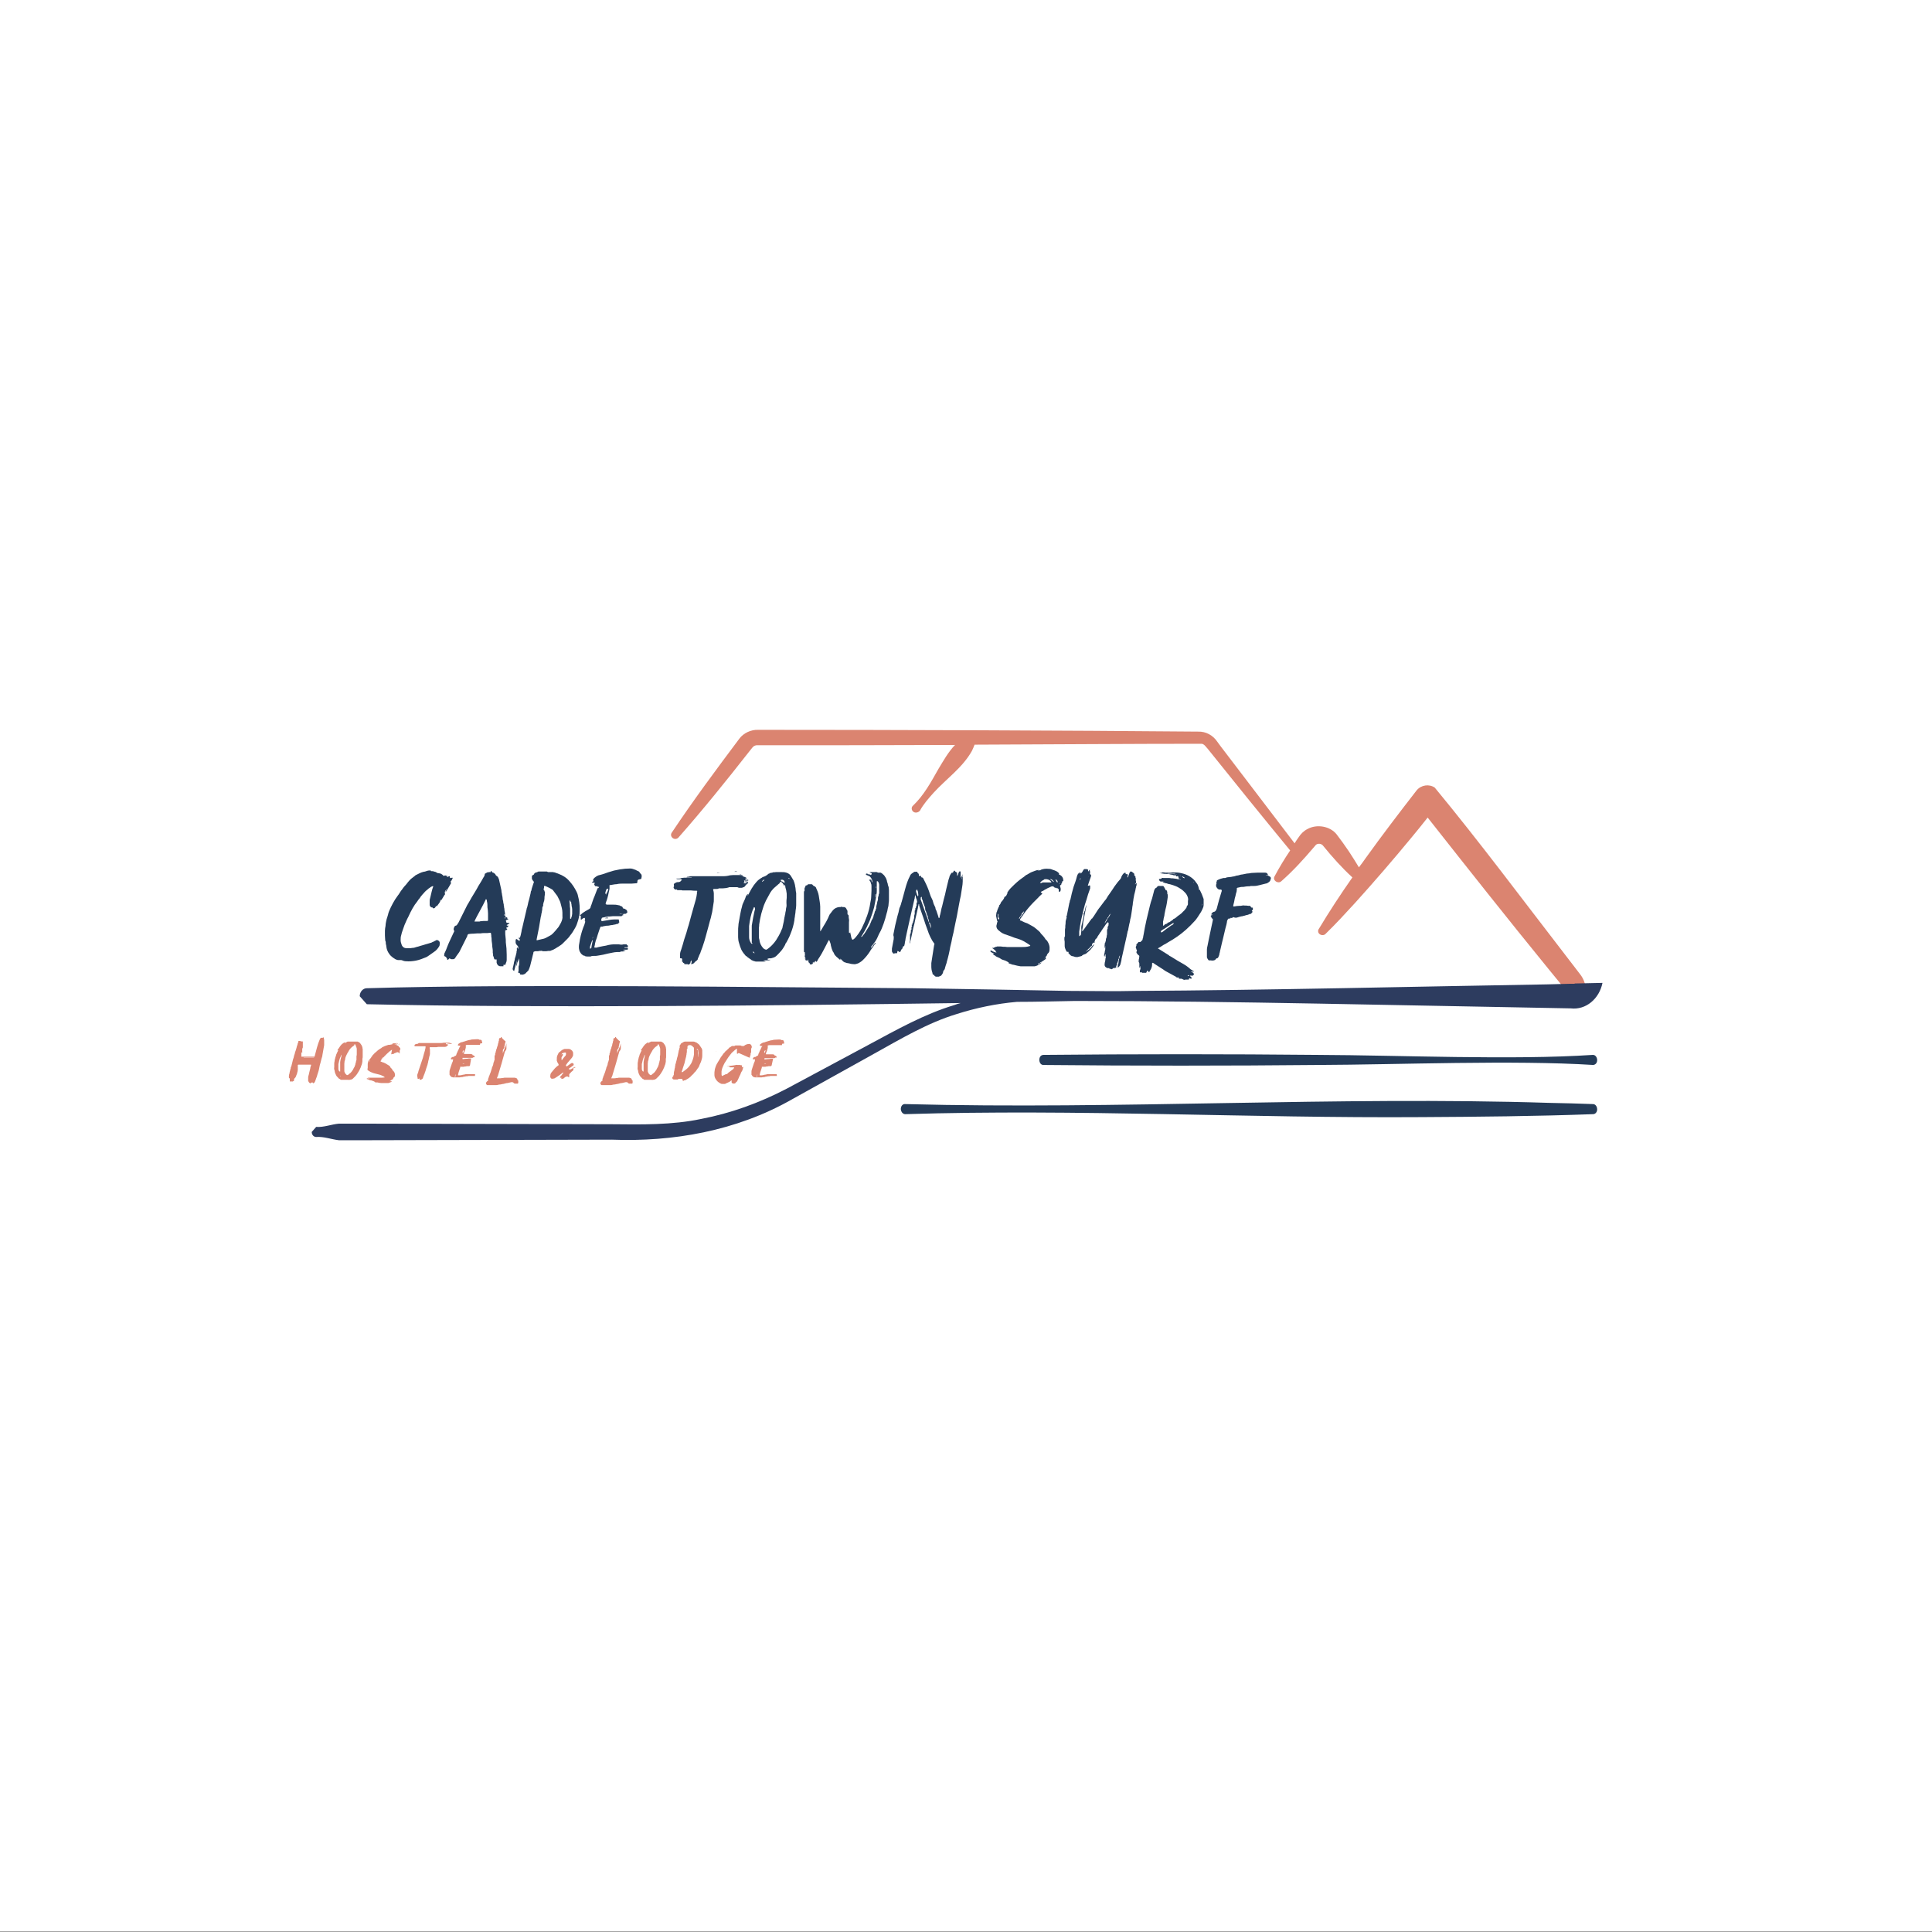 <?xml version="1.0" encoding="UTF-8"?>
<svg data-bbox="-0.5 -0.4 652.6 652.2" viewBox="0 0 652 652" xmlns="http://www.w3.org/2000/svg" data-type="color">
    <rect x="0" y="0" width="652" height="652" fill="#808080" stroke="none"/>
    <g>
        <path fill="#ffffff" d="M652.1-.4v652.2H-.5V-.4h652.6z" data-color="1"/>
        <path d="M150.2 301.8c-.2.2-.4.5-.6.9-.3.4-.5.9-.8 1.3v-.4h-.1c-.1 0 0 0 0 0 0 .1-.1.2-.1.3 0 .3-.2.6-.4.9-.2.3-.4.5-.6.8 0 .1-.1.2-.2.2h-.3s0 .1-.1.2c0 0 0 .2-.1.2-.2.3-.4.4-.8.3 0 0-.1-.1-.2-.3h-.3v.1l-.4-.4c-.1-.1-.2-.3-.2-.5v-1.3c0-.3 0-.6.1-.8s.1-.6.2-.8c.1-.6.3-1.1.4-1.7.1-.5.3-1.1.5-1.6v-.1s-.2-.1-.3 0c-.3.1-.5.2-.6.3-.1.1-.3.2-.4.3-.1 0-.3.2-.4.3-.5.4-1 .8-1.4 1.3-.4.4-.8.9-1.2 1.4-.1.2-.3.5-.5.7-.2.2-.4.5-.5.7l-.9 1.2c-.3.4-.5.9-.8 1.3-.5.9-1 1.9-1.4 2.8-.5.9-.9 1.9-1.3 2.8-.2.5-.4 1.1-.6 1.7-.2.6-.4 1.1-.5 1.7-.2.6-.2 1.1-.2 1.7 0 .6.2 1.1.4 1.7.3.6.7.9 1.4 1h1.1c.3 0 .7 0 1-.1.5 0 .9-.1 1.4-.3.4-.1.9-.2 1.4-.4.6-.2 1.2-.3 1.7-.5.6-.2 1.2-.3 1.7-.5.2 0 .5-.2.7-.3.2 0 .4-.2.6-.3.2 0 .3-.1.4-.2.3-.2.6-.2.9 0 .3.2.5.4.5.8 0 .3 0 .7-.1 1-.5.9-1.1 1.6-1.9 2.1-.7.5-1.4 1-2 1.4 0 0-.2.1-.5.3-.6.2-1.2.5-1.8.7-.6.2-1.2.4-1.8.5-1.1.2-2.2.3-3.3.2-.2 0-.4 0-.7-.1-.2 0-.4-.2-.6-.2-.1 0-.2-.1-.3-.1h-1c-.4 0-.7-.2-1-.3-.8-.5-1.5-1-2-1.7s-.9-1.5-1-2.4c0-.3-.1-.7-.2-1.1 0-.4 0-.7-.2-1.1 0-.5-.1-1.1-.1-1.7v-1.6c0-.5.1-1.1.2-1.6 0-.5.1-1 .2-1.5s.2-1 .4-1.5c.1-.3.2-.6.3-1 0-.3.2-.6.3-1 .4-.9.8-1.8 1.3-2.7.5-.9 1-1.7 1.6-2.5.2-.3.5-.6.7-1 .2-.3.4-.7.7-1 .3-.4.6-.9 1-1.3s.7-.8 1-1.2c.3-.4.7-.8 1.1-1.2l1.3-1 .2-.2c.5-.2.9-.5 1.4-.7.4-.2.9-.4 1.4-.5.3 0 .6-.1.8-.2.2 0 .5-.2.8-.2.3 0 .7-.1 1 0h-.4.1c0 .2.2.2.3.2h.3c.3 0 .5.1.8.2.3 0 .5.2.7.3.1.1.3.2.6.2.7 0 1.3.4 1.7.9h.1c.3-.2.6-.2.9 0h.4s0 .1-.2.1c-.1 0-.1.1 0 .3l.7-.3h.2v.4c0 .1.2.2.3.2v.1s.1-.1.2-.1c0 0 .1 0 .2-.1s0 0 .1 0h.1c.1.1.1.2 0 .3 0 .1-.2.3-.2.4s-.1.3-.3.4c0 0 0 .1-.1.2s0 0 0 .2v.2h.2c-.3.5-.5.9-.8 1.4-.3.4-.5.9-.8 1.4l-.2.2s0 .1-.2.2c0-.1.1-.3.2-.4 0-.1 0-.2.2-.4v-.4h.2l-.3.3c0 .1-.1.2-.2.3-.2.2-.3.5-.3.8ZM138.4 324Zm11.8-26.9c.1 0 .2-.1.2-.3 0 .1 0 .2-.1.2s0 0 0 .2Zm1.6.2Z" fill="#243b58" data-color="2"/>
        <path d="M151.2 323.9h-.2s-.1 0-.1-.2-.2-.4-.3-.6c-.2-.2-.3-.3-.5-.4h-.2v-.2c0-.3 0-.7.2-1 .3-.6.6-1.3.8-1.9.2-.6.5-1.2.8-1.9.2-.5.5-1 .7-1.5.2-.5.5-1 .7-1.5 0-.1.2-.3.2-.4 0-.1 0-.3-.2-.5v-.3c0-.2.1-.4.2-.6 0-.2.2-.4.4-.5.3 0 .5-.2.6-.4.1-.2.3-.4.4-.6l1.5-3 1.5-3c.4-.6.7-1.2 1-1.7.3-.6.7-1.2 1-1.7.2-.3.4-.7.6-1 .2-.3.4-.7.6-1 .3-.6.7-1.3 1.1-1.9.4-.6.7-1.2 1.1-1.9.3-.4.5-.8.5-1.3.2-.1.3-.2.5-.3l.6-.3c.1.1.3.1.4 0h.5v-.4c.1 0 .2 0 .3.2 0 0 .1.2.2.2 0 .1.2.2.3.2.2 0 .3.2.5.3.2.1.3.3.4.5 0 .1.1.2.3.3.2.1.4.3.5.5.1.2.2.4.3.7.1.6.3 1.2.4 1.8s.3 1.2.4 1.8c0 .4.1.9.2 1.3 0 .4.2.9.2 1.3s.1.8.2 1.1c0 .4.1.8.2 1.1 0 .2 0 .5.1.7 0 .2 0 .5.1.7 0 .5.1.9.2 1.4 0 .5.1.9.2 1.4v.1h.2s.1 0 .2.1c0 0 .1 0 .2.1v.1c0 .3.1.4.5.5-.4 0-.6.1-.8.2-.2 0-.2.2-.1.5l.1.2v.2c.3 0 .6.1 1 .1v.2c-.1 0-.3.1-.4.2s-.2 0-.3.2c-.1 0-.2.1-.2.1 0 .1.2.2.3.2h.3v.1l-.2.2-.1.2s-.1 0-.2.1h-.2v.3l.2.2c.1.2.1.3 0 .3 0 0-.2 0-.3.1s-.2 0-.3.1v.4c0 .6 0 1.2.1 1.8s.1 1.2.1 1.8c.2 1.4.3 2.8.3 4.2v1.8c0 .3-.1.7-.3 1.1 0 0 0 .1-.1.2v.3h-.7v.5h-1c-.4 0-.7-.2-.9-.4-.2-.2-.3-.5-.4-.8v-1.1h-.7s0-.1-.1-.2l-.1-.2c0-.3-.2-.6-.3-.9v-.4c0-.2-.1-.4-.1-.6v-.6c0-.6-.2-1.3-.2-1.9 0-.6-.2-1.2-.2-1.9 0-.3 0-.7-.1-1 0-.3 0-.7-.1-1 0-.2 0-.3-.3-.3s-.7.1-1 .1h-1c-.4 0-.8 0-1.2.1H161c-.4 0-.9.1-1.3.1s-.9 0-1.4.1c-.2 0-.4.1-.5.3 0 0 0 .2-.1.2v.2l-1.2 2.4-1.2 2.4c-.2.5-.5.9-.8 1.3-.3.4-.6.8-.9 1.3-.2.3-.4.4-.7.4h-.6c-.2 0-.4-.2-.6-.3v-.1.1ZM160 311h1.6c.2 0 .3 0 .5-.1.4 0 .8-.1 1.1-.1h1.2c.2 0 .3-.1.3-.3v-2.2c0-.7-.1-1.4-.2-2.1 0-.7 0-1.4-.2-2.1v-.3c0-.1-.1-.2-.3-.4-.6 1.3-1.3 2.6-2 3.9s-1.4 2.5-2 3.9Zm9.3-8.3Zm0 .7Zm.3 2.8Zm.2 2.6Zm.5-.2c-.2 0-.2.2 0 .4 0 0 0 .1.1.1v-.3s0-.2-.1-.2Zm.2 1.4v-.4h-.2v.2s0 .2.2.2Zm-.2-1.9Z" fill="#243b58" data-color="2"/>
        <path d="M174.9 320.3v-.7c0-.2-.2-.3-.3-.5l-.2-.2s-.2-.2-.2-.3c-.1-.1-.2-.3-.2-.7v-.3c0-.3 0-.5.2-.7.2 0 .4.1.5.3l.6.3c.2-.2.2-.4 0-.6l-.2-.2-.2-.2h.5c0-.1.1-.3.2-.4 0-.1 0-.3.1-.4.1-.5.2-.9.3-1.4 0-.4.2-.9.3-1.4.2-1 .5-2 .7-3 .2-1 .5-2 .7-3 0-.2.1-.5.2-.7l.2-.8c.1-.7.3-1.3.5-2s.3-1.4.5-2.1c0-.2 0-.5.2-.7.1-.5.2-1 .4-1.5s.3-1 .5-1.5c0 0 0-.1-.2-.2-.2-.2-.3-.5-.5-.8v-.9c0-.1.1-.2.2-.3s.2-.1.5-.3c0-.3.3-.5.7-.7h.2s.1 0 .2-.1c.1 0 .3-.1.4-.2h2.8c.1 0 .3.1.4.2h1.7c.1 0 .3.1.4.1.1 0 .3 0 .4.1.2 0 .3.1.5.2.2 0 .4.1.6.2 1.4.5 2.7 1.3 3.7 2.5 1 1.1 1.7 2.2 2.3 3.4.2.4.4.8.5 1.3s.2.9.3 1.3c.3 1.5.4 3 .3 4.4 0 .5 0 1-.2 1.4 0 .5-.2.9-.3 1.4-.3 1-.6 1.9-1.1 2.7-.5.9-1 1.7-1.6 2.4-.3.5-.7.9-1.1 1.3l-1.2 1.2c-.4.4-.5.5-.8.7l-.9.6c-.3.2-.6.3-.8.5-.3.2-.6.3-.9.5-.1 0-.3.1-.5.2-.2 0-.4.2-.5.2h-.6c-.2 0-.5.1-.7.1h-1.2c-.3-.1-.5-.2-.8-.1-.3 0-.5 0-.8.1h-.9s-.2 0-.3.1c-.1 0-.2 0-.3.1 0 0 0 .1-.1.2v.2c-.1.5-.3 1-.4 1.6-.1.5-.3 1.1-.4 1.6l-.3 1.2c-.1.4-.3.8-.4 1.1 0 .1-.2.3-.2.4 0 .1-.2.2-.3.3 0 0-.1.2-.2.2 0 0 0 .1-.2.2-.2.3-.5.5-.8.6-.3.1-.5.2-.6.1h-.6s-.1-.2-.1-.3c0-.1-.1-.2-.3-.3-.1 0-.2 0-.3.1v-.4c0-.1 0-.2.1-.4v-1.3c0-.1 0-.3.1-.4 0-.1 0-.2.1-.4v-2.1c-.1.3-.3.7-.4 1-.2.3-.3.6-.3 1 0 .1-.1.2-.1.3 0 .1 0 .2-.1.3 0-.2-.1-.4 0-.7 0-.2 0-.4.1-.6 0-.2 0-.4.1-.7v-.1c-.2.7-.3 1.3-.5 1.9-.2.6-.3 1.3-.5 1.9-.5-.3-.6-.7-.4-1.2.1-.4.2-.9.3-1.3 0-.4.2-.9.3-1.3 0-.4.2-.8.3-1.2l.3-1.2c0-.2 0-.5.1-.7s0-.4 0-.7c0 0 .1-.1.1-.2v-.3Zm.1 3.9Zm8.1-18.4c0 .3-.1.5-.1.8 0 .3 0 .6-.1.8 0 .3-.1.6-.2 1 0 .3-.1.7-.2 1l-.3 1.8-.3 1.8c-.1.7-.3 1.3-.4 2-.1.7-.3 1.3-.4 2v.3h.2c.6-.1 1.1-.3 1.7-.4s1.1-.3 1.6-.6c.4-.2.7-.4 1.1-.6s.7-.5 1-.8c.5-.5 1-1.1 1.4-1.6.3-.3.5-.6.7-1 .2-.3.4-.7.6-1.1.3-.7.5-1.4.4-2V308c0-1-.3-2-.6-3.1-.1-.5-.3-.9-.5-1.3l-.6-1.2c-.2-.3-.4-.5-.6-.8-.2-.3-.4-.5-.6-.8-.1-.1-.2-.3-.3-.4-.1-.1-.2-.2-.4-.3-.3-.2-.7-.4-1.1-.6-.4-.2-.7-.3-1.1-.5h-.5.1v.4c0 .2 0 .3-.1.5v.5h.2v.4c.1 0 .2 0 .2.2v.2c0 .4 0 .8-.1 1.2s0 .8-.1 1.2c0 .3-.1.6-.2.8s-.1.6-.2.8v.4c0 .1 0 .3-.2.4Zm1.5 14.7h-.1.1Zm7-19.8Zm1 9.4s.1-.2.2-.2v-.3c0-.1.1-.2.2-.4s0-.2 0-.3c0-.1.1-.3.1-.4v-1.6c0-.4-.1-.8-.2-1.2 0-.3 0-.5-.1-.6v-.4c0-.1 0-.2-.2-.3 0-.1-.1-.3-.3-.5 0-.1 0-.2-.1-.1 0 .5 0 .9.1 1.4 0 .5 0 .9.1 1.4v3.4Zm-.1.3Zm.9-4.5c0 .1 0 0 0 0Z" fill="#243b58" data-color="2"/>
        <path d="M209 311.3c-.1 0-.3.2-.4.3h.4c-.2.1-.5.2-.7.2-.2 0-.4.1-.7.2-.4 0-.8.2-1.2.2s-.8.2-1.3.2c-.3 0-.6 0-.9.1-.3 0-.6.1-.9.2h-.6c0 .1-.1.3-.2.4 0 .1 0 .2-.1.3-.2.7-.5 1.4-.7 2.1-.2.7-.4 1.4-.7 2.1 0 .3-.2.6-.2.9 0 .3-.1.6-.2.9v.4h.5c.2 0 .4 0 .5-.1.6-.1 1.2-.3 1.9-.4.6-.1 1.3-.2 1.9-.4.6-.1 1.1-.2 1.6-.2h1.8c.3 0 .5.1.8.1.2 0 .5 0 .8-.1h1.1v.2s.1 0 .2.1c.2 0 .2.2.2.4s0 .3-.2.3h-.9l-.1.2h.9c.1 0 .2 0 .3.2 0 .1 0 .2-.1.4h-1.4v.2h.7c0 .1-.1.2-.2.2s-.4.1-.6.2h-.9c-.1 0 0 0-.2.1h.2s.1 0 .2.1h-1.4c-.5 0-1 .1-1.5.2l-1.5.3c-.6.1-1.1.3-1.7.4-.6.1-1.1.2-1.7.3-.2 0-.5.1-.7.1h-.7c-.4 0-.7 0-1.1.2h-1.1c-.3 0-.7 0-1-.3h-.3c-.4-.3-.7-.5-.9-.8-.2-.3-.4-.6-.5-1-.2-.7-.2-1.5 0-2.4.1-.9.3-1.7.5-2.6s.5-1.7.8-2.6c.1-.3.3-.7.4-1 .1-.3.2-.7.3-1 0 0 0-.2-.2-.3l.2-.4c-.2-.2-.2-.4 0-.6h-.4c-.1 0-.3 0-.4.2-.1 0-.2.1-.3.2-.1 0-.2.1-.2.2 0 0-.1 0-.2-.1v-.7c0-.2 0-.3.1-.5h-.4v-.1c.1-.2.3-.4.5-.5.2-.2.4-.4.6-.5 0 0 .2-.1.3-.2.1 0 .2-.1.3-.2.2-.1.5-.3.7-.4s.5-.3.7-.4c.2-.1.4-.3.5-.6 0-.3.2-.6.3-.9l.3-.9c.2-.7.5-1.4.8-2.1s.5-1.4.8-2.1l.3-.6.1.1v.1s.1-.2.3-.5h-.5v-.2h-.5c-.2 0-.3 0-.5-.2v-.2l-.2-.2c0-.1.1-.2.2-.4v-.2h-.8c-.1 0-.1-.2 0-.3.2-.1.4-.2.4-.3 0 0-.1-.1-.1-.2s0-.2-.1-.2c.2-.3.4-.6.7-.8.5-.4 1-.7 1.6-.8.5-.1 1-.3 1.4-.4.5-.2.9-.3 1.4-.5.7-.2 1.3-.4 2-.6.7-.1 1.3-.3 2-.4 1.2-.2 2.3-.3 3.5-.3.5 0 1.1.2 1.6.4.1 0 .3.1.4.2.1 0 .3.1.4.2.4.1.7.3.8.6 0 0 .1.2.2.2 0 0 0 .2.2.2.3.4.3.8.2 1.2 0 0 0 .2-.1.5-.1 0-.2.1-.3.1-.1 0-.2 0-.4.1-.4 0-.6.3-.6.7v.4c-.1 0-.2.1-.3.2h-.3c-.4 0-.8.1-1.3.1h-2.9c-.7 0-1.4 0-2.2.2-.7 0-1.4.2-2.1.3h-.3v1.3c-.1.4-.2.8-.3 1.3-.2 1.1-.5 2.2-.9 3.2 0 .1 0 .2-.1.3v.3c.1.1.3.2.4.2h1.9c.7 0 1.3 0 2 .2.3 0 .5.1.8.3.3 0 .4.2.5.2l.3.6c.4 0 .7.2 1 .4.3.2.4.5.4 1 0 0-.2.1-.3.2 0 0-.2.2-.3.2h-.4c-.3.1-.7.2-1 0h-.3c-.1 0-.3 0-.4.1h.6c.2 0 .4 0 .6.1.1 0 .2.1.1.3-.2 0-.4 0-.5.3h-3c-.4 0-.7.1-1.1.1s-.7 0-1 .1c-.3 0-.6.1-.8.2-.3 0-.5 0-.8.2 0 .1-.1.2-.1.3-.3.6 0 .9.6.7l1.8-.3c.6-.1 1.2-.2 1.8-.2h1.6Zm-12.3 11.9Zm3.3-6.1c-.2.4-.4.8-.5 1.2-.1.4-.3.8-.4 1.2v.6c0 .1.1.1.2 0 .1 0 .2-.2.3-.3 0-.4.1-.8.2-1.2 0-.4.2-.8.2-1.1v-.4Zm.2-1c-.1 0-.2.2-.2.3v.4c0-.1.1-.3.1-.4v-.5.2Zm.3-.9Zm.6-2v.1Zm.3-1.3Zm.2-10.6Zm0 10v.1Zm1.2-4.9c0 .1 0 0 0 0Zm.8-1.4Zm0-1.5c0 .1 0 .1 0 0Zm0 6.5h.1Zm.5-7.7c-.1 0-.2.2-.2.2v-.3Zm.4-1v.7c.2-.4.3-.8.5-1.1s.2-.7.3-1c-.4 0-.7.1-.7.4-.1.3-.2.5-.3.9v.5c.2-.1.3-.2.3-.2Zm-.2 1.1Zm1 7.3h-.7c-.1 0-.2 0-.4.2h1Zm.5 0Zm.4 0h1.4-1.4Zm.3.3Zm1.6 1.4Zm.3-1.5Zm.7 0Z" fill="#243b58" data-color="2"/>
        <path d="M251.7 296.9c0 .1-.1.2-.1.2h-.5c0 .2.1.4.1.6 0 0 .1-.2.2-.2h.6-.3c.3 0 .5.2.7.3 0 .2-.1.4-.2.5-.1.1-.3.2-.5.3-.1.3-.3.5-.5.7-.2.1-.5.2-.8.3h-1.1c-.2-.1-.4-.2-.5-.2h-2.7c-.4.2-.7.2-1.1.3-.3 0-.7.1-1.1.1h-1.3c-.3.2-.5.2-.8.2h-.8c-.3 0-.4.2-.3.4.1.4.2.7.2 1.1v2.2c0 .4 0 .7-.1 1.1-.1.7-.2 1.3-.3 2-.1.7-.2 1.3-.4 2-.1.6-.3 1.3-.5 1.9-.2.6-.3 1.3-.5 1.9l-.9 3.3c-.3 1.1-.6 2.2-1 3.3-.1.4-.3.8-.4 1.1-.1.4-.3.7-.4 1.1 0 .2-.2.5-.3.7-.1.2-.2.5-.3.7v.2s0 .1-.1.2h-.2v.4c0 .2-.2.4-.3.5s-.3.2-.5.4c-.1 0-.2.2-.3.3l-.3.3c-.1 0-.3.2-.4.2-.1 0-.3 0-.4.2v-.4c0-.1 0-.2.1-.3v-.8c0 .1-.1.2-.2.3 0 .1-.1.2-.2.3v.4l-.2.2s-.2.2-.2.3h-.2s0-.1-.2 0h-.2v-.2s-.1 0-.2.1h-.5c-.3 0-.4 0-.4-.3 0 0 0-.1-.1-.1s-.2 0-.3-.1c0 0 0-.2-.1-.3h-.2v-.9c0-.1 0-.2-.3-.3h-.2c-.1 0-.2 0-.2-.1v-1.2.1-.2c0-.5.2-1.1.4-1.6s.3-1.1.5-1.6c.3-1.1.6-2.2 1-3.3s.6-2.2 1-3.3l.9-3.3c.3-1.1.6-2.2.9-3.2l.6-2.1c.2-.7.3-1.4.4-2.1v-.5c.2-.3.1-.4-.2-.4-.6 0-1.2 0-1.8-.1h-2.6c-.2 0-.4 0-.7-.1h-1.2c-.1 0-.2 0-.3-.2 0 0-.2-.1-.3 0h-.4s0-.1-.1-.2c0 0 0-.1-.2-.2 0-.1-.1-.3-.1-.3s0-.2.1-.3c.1-.1.1-.3 0-.5v-.4c.2-.1.4-.3.6-.4.2-.1.4-.2.6-.2h.3c.5 0 .9-.3 1.1-.7l.2-.2h-.3c0-.1-.2-.2-.4-.1h-.6c-.3 0-.5 0-.7-.2h1c.3 0 .5-.1.8-.2.3 0 .5-.1.9-.1h2.6s-.1-.1-.2-.1h-1.6c0-.1.1-.2.3-.2.3 0 .6-.1 1-.2h10.9c.9 0 1.7-.1 2.4-.3.4 0 .8-.1 1.2-.1h2.4c.3 0 .6 0 .9.3-.1 0-.2.1-.3.1h-.4c.8 0 1.4.3 1.9.6 0 .1-.2.2-.3.2s-.2 0-.3.2c.1 0 .3.1.4.2h.7v.3h-1.4s.2 0 .2.1c0 0 .1 0 .2.1h-.8.5c.1 0 .3 0 .4-.1h.2c0 .1.1.2.2.2h.2l.4.2h-1.4s-.1 0-.2.2c0 .1 0 .2.2.2h.8Zm-13.8-1.9h-.3.3Zm1.7 0h-1.4 2.4-1c-.1 0-.2.1-.3.1Zm1.5-.3Zm2 0c-.4 0-.7-.1-.8-.1-.1 0-.3 0-.4.1h1.3Zm1.9-.2Zm1.6-.3h-.9 1.3-.3Zm2.2 0c-.3-.2-.6-.2-1 0h1Zm.7.9h.7c-.1-.1-.2-.1-.3-.1s-.2 0-.4.2Z" fill="#243b58" data-color="2"/>
        <path d="M252.3 302.2s.1 0 .2-.2c0 0 0-.2.1-.2.2-.4.5-.9.7-1.3.2-.4.5-.9.8-1.3.2-.4.5-.7.8-1.1s.6-.7.9-1c.2-.1.3-.3.5-.4.2-.1.4-.3.6-.4.1 0 .2-.1.3-.2s.2 0 .4-.2c.5-.1 1-.4 1.4-.7 0 0 .1 0 .1-.1l.1-.2c.2 0 .3 0 .3-.1.2 0 .3 0 .3-.2.2 0 .5 0 .7-.1.2 0 .5-.1.7-.2 0 0 .2.1.3.1h.3s-.1-.1-.2-.1l-.2-.1c.1 0 .3.1.5.1h1.5c.8 0 1.4 0 2 .2.7.2 1.2.6 1.5 1.1l.9 1.5c.2.5.4 1.1.5 1.6 0 .4.2.9.2 1.3s.1.9.2 1.4v4.1c0 .6-.1 1.2-.2 1.8 0 .5-.1 1-.2 1.6 0 .5-.2 1-.2 1.6-.1.8-.3 1.5-.5 2.3s-.5 1.5-.8 2.3c-.2.6-.5 1.2-.8 1.8-.3.6-.6 1.2-1 1.7v.2c-.4.7-.8 1.4-1.3 2-.5.6-1 1.1-1.6 1.7-.3.3-.6.5-.9.6-.3.1-.7.2-1 .3h-.6c-.1 0-.2 0-.3.1-.1 0-.2 0-.4.2.1 0 .3.1.4.2h.8c-.5.2-.9.2-1.2.2h-1.2c0 .1.2.2.3.2.1 0 .2 0 .4.2h-3.3c-.3 0-.6-.2-.7-.2-.2 0-.3 0-.5-.2-.2 0-.3-.1-.5-.3-.2-.1-.4-.3-.6-.4-.3-.2-.7-.5-1-.8h-.1c-.6-.7-1.1-1.3-1.5-2.1-.3-.7-.6-1.5-.8-2.3-.2-.6-.3-1.3-.3-1.9v-2c0-.7 0-1.3.1-2 0-.6.2-1.3.3-2 .1-.8.3-1.5.4-2.2s.3-1.4.5-2.1c.1-.6.3-1.1.6-1.7s.5-1.1.7-1.7c0-.1.1-.3.3-.5.1-.2.2-.3.4-.4v.4s-.1.2-.1.3c0 0-.1.1-.1.3v-.1s.1-.1.1-.3c.1 0 .2-.1.2-.3Zm2.2 3.9s-.1.2-.2.3c0 .1 0 .2-.1.3-.4.9-.7 1.9-.9 2.8-.2 1-.4 2-.5 3v3.8c0 .6.2 1.3.6 1.9 0 .1.2.2.3.3h.2v-.2c-.1 0-.2-.1-.2-.3v-5.2c0-.3 0-.7.1-1 .2-1.4.5-2.8.8-4.2 0-.2.1-.4.2-.6v-.6Zm-.7 12.7c0 .1 0 0 0 0Zm0 2.2Zm.3.1c0 .3.2.5.2.5s.2 0 .4.1c0 0-.2-.2-.2-.3l-.3-.3Zm1.3 2.8h-.1Zm9.4-15v1-.4c0-.4.1-.7.2-1.1 0-.3.1-.7.2-1.1 0-.4.1-.9.2-1.3s0-.9 0-1.3 0-1.2.1-1.7v-1c0-.3 0-.7-.1-1 0-.3-.1-.6-.2-1s-.2-.6-.2-1c0-.2-.2-.4-.4-.5.1.2.2.4.2.5v.2c0-.1-.1-.2-.2-.3 0-.1-.1-.2-.2-.4 0-.1-.2-.2-.2-.3 0-.1-.2-.2-.2-.3-.2-.2-.4-.3-.7-.3 0 .1-.1.3-.2.4 0 .1-.1.2-.3.3l-1.6 1.4c-.6.6-1.1 1.2-1.5 2-.2.4-.4.7-.6 1.1-.2.4-.4.7-.6 1.1-.3.7-.7 1.5-.9 2.2s-.5 1.5-.7 2.3c-.1.6-.3 1.2-.4 1.8l-.3 1.8c0 .3 0 .7-.1 1.1v2.6c0 .5 0 1 .2 1.5 0 .5.2 1 .4 1.5.2.4.5.9.8 1.2s.3.3.5.4c.2.1.4.2.6.2.3-.1.5-.3.9-.6.9-.7 1.7-1.6 2.4-2.6l.9-1.5c.3-.5.5-1 .8-1.6 0-.2.2-.4.3-.7.1-.2.2-.4.2-.7.1-.6.3-1.2.4-1.8l.3-1.8v-.3Zm-8.1 15.1h-.4.4Zm1.3-27.1c-.2 0-.4 0-.5.2-.1 0-.2.2-.3.3v.2c.1-.1.3-.2.4-.3.1-.1.3-.2.4-.4Zm6.8.9c0-.5-.3-.8-.7-.9h-.6v.2c0 .1.1.2.2.3 0 0 .1.1.2.1s.2 0 .3.1c0 0 .2.1.2.2 0 0 .2 0 .2.2Zm0 12.5Zm1.3-14c0 .2.1.3.3.3 0-.2 0-.3-.2-.3Z" fill="#243b58" data-color="2"/>
        <path d="M293.9 295.3c.2-.2.3-.3.3-.4s0-.2-.3-.3l-.5-.3h2.1s.2-.1.3 0c.2 0 .3.1.5.2h.9c.2.1.4.2.5.3.4.3.8.7 1 1.1.3.4.5.9.6 1.3 0 .3.2.7.3 1.1 0 .4.2.7.3 1.1 0 .3.1.7.1 1v3c0 .5 0 .9-.1 1.4 0 .6-.1 1.2-.3 1.8-.1.6-.2 1.2-.4 1.7-.3 1.2-.6 2.3-1 3.4s-.8 2.2-1.4 3.2c-.2.4-.4.8-.6 1.3-.2.4-.4.9-.7 1.3-.1.2-.3.5-.5.7-.2.2-.3.5-.5.7-.2.2-.4.4-.5.6v.4c.2-.2.3-.4.5-.6.1-.2.3-.4.4-.6 0-.1.2-.2.3-.3 0-.1.2-.2.3-.3 0 .2 0 .3-.1.4 0 .1-.2.2-.3.3-.2.4-.5.8-.8 1.2s-.6.8-.8 1.2c-.3.5-.7 1-1.1 1.5-.4.5-.8.9-1.2 1.3s-.6.5-.9.7c-.3.2-.6.4-1 .5-.3.1-.6.2-.9.2-.6 0-1.3-.1-1.9-.3-.3 0-.5-.1-.6-.1-.2 0-.4-.1-.6-.2-.2 0-.3 0-.5-.2-.1 0-.2-.1-.3-.2l-.3-.3-.3-.3-.3-.3v.4h-.1c-.2-.1-.4-.3-.6-.5-.2-.2-.4-.3-.6-.5-.3-.3-.6-.6-.8-1 0-.1-.1-.3-.2-.4 0-.1 0-.2-.2-.3-.1-.3-.3-.7-.4-1s-.2-.7-.3-1.1c0-.3-.1-.6-.2-.9-.1-.3-.2-.6-.3-.8l-.1-.1s-.2 0-.2.1-.2.3-.2.4-.2.2-.2.4c-.4.8-.8 1.5-1.2 2.3-.4.8-.8 1.5-1.3 2.3-.1.2-.3.4-.4.6-.1.2-.3.4-.4.7 0 .1-.1.2-.2.3 0 .1-.2.2-.3.2 0 0 0-.1-.1-.2v-.2c-.2.1-.3.3-.4.4 0 .1-.2.3-.4.3v-.3s-.1 0-.2.2v.4c-.3.3-.7.3-1 .2 0-.2-.1-.3-.1-.4 0 0-.1-.1-.3-.2 0-.1-.1-.3-.1-.5s0-.4-.2-.5v.3c-.2.1-.3.2-.4 0h-.2c-.1 0-.2-.1-.2-.3v-.6c-.2-.2-.3-.5-.2-.7s0-.5 0-.8v-.3s-.1-.1-.3-.2v-20c0-.2 0-.4.2-.6v-.8c0-.1.1-.3.2-.4 0-.1 0-.3.2-.4v-.2h.1c.2 0 .4 0 .5-.2.1-.2.3-.2.5-.2h.8c.2 0 .3 0 .5.3.2.2.4.4.6.4 0 0 .2 0 .2.1s0 .1.2.2c.2.5.4.9.6 1.4.2.5.3.9.4 1.4.1.6.2 1.3.3 1.9s.2 1.3.2 1.9v8.3l.2-.2c.3-.6.7-1.1 1-1.7.3-.5.7-1.1 1-1.7.1-.3.3-.5.4-.8.1-.3.3-.6.4-.9.1-.3.3-.6.5-.8.2-.3.4-.5.6-.8.6-.8 1.4-1.2 2.3-1.3h.4c.1 0 .3 0 .4-.2l.2.2h.6c.4 0 .7.3.9.7v.1c.1.1.2.3.3.5v1c0 .1 0 .2.2.3.1 0 .2.2.2.4 0 .4 0 .7.1 1.1s0 .7 0 1v3.4c0 .1 0 .2.2.3 0 0 .1-.1.2-.3l.3 1.3c0 .4.2.7.3 1 0 0 0 .1.2.2h.2c.2-.2.4-.3.5-.4.5-.5.9-1.1 1.3-1.6.4-.6.8-1.2 1.1-1.8.7-1.4 1.3-2.8 1.8-4.2.5-1.4.9-2.9 1.1-4.4.1-.7.3-1.3.3-2s.1-1.4.1-2.1v-1.5c0-.3 0-.7-.2-1 0-.3-.2-.7-.5-1 0 0 0-.2-.1-.3.1 0 .2 0 .3.1 0 .1.1.1.2.1v-.4c.1 0 .2.1.2.2s0 .2.1.3c0 .1 0 .3.1.4 0 .1 0 .2.2.3 0-.6-.1-1.1-.5-1.6-.2-.3-.4-.5-.7-.6-.2 0-.3-.2-.5-.2s-.3-.2-.5-.3c0-.2.1-.3.3-.3.1 0 .2 0 .3.1.1 0 .2 0 .3.2h.4c0-.1 0-.1-.1-.1Zm-22.3 27.8c-.1.2-.1.5 0 .9v-1Zm19.3-7c.3-.3.5-.7.8-1 .2-.3.5-.7.7-1.1.2-.3.3-.5.5-.8.2-.3.3-.5.5-.8.1-.2.2-.5.3-.7s.2-.4.3-.7c0-.2.1-.3.2-.5s.2-.3.3-.5c.1-.2.2-.5.3-.8 0-.2.1-.5.2-.7.1-.2.2-.5.2-.8.1-.2.2-.3.3-.5 0-.2 0-.4.2-.6v-.6l.3-1.2c0-.4.2-.8.3-1.2v-.6c0-.2.1-.5.2-.7 0-.3 0-.5.2-.8v-2.8c0-.2 0-.4-.1-.6 0-.2-.2-.3-.2-.5l-.2-.2h-.3v3.1c0 .5 0 1-.2 1.5 0 .7-.2 1.4-.3 2.1-.1.7-.3 1.4-.4 2.1-.2.7-.4 1.3-.6 2-.2.7-.5 1.3-.7 2-.2.4-.3.8-.5 1.2-.2.4-.4.8-.6 1.3-.3.5-.5 1-.8 1.5l-.9 1.5-.2.2v.3Zm3.6-20.7h-.1Zm.2 11.3v-.1.3Zm.2 9.7v.2-.2Zm.3-21.6h.1Zm0 9.4v-.2.1Zm0-.6v-.2.1Zm.2-1.4c.1-.1.2-.3 0-.4-.1.1-.1.3 0 .4-.2.1-.2.3 0 .5v-.5Zm.1-4.6v.4c0 .2 0 0 0 0v-.4Zm0 3.7v-.1Zm0-.4Zm.1-1.8c-.1.1-.2.4 0 .7v-.7Zm0-.6Zm1.8 12.4Z" fill="#243b58" data-color="2"/>
        <path d="M315.4 318.6c-.6-.8-1-1.5-1.4-2.3-.4-.8-.7-1.6-1-2.5-.5-1.4-1-2.7-1.4-4.1-.5-1.3-.9-2.7-1.4-4.1v-.3s0-.2-.2-.2v.1c0 .3-.2.7-.2 1 0 .3-.2.7-.2 1-.2 1-.5 2-.7 3-.2 1-.4 2-.7 3-.1.7-.3 1.3-.4 1.9s-.3 1.3-.4 1.9c0 .2-.1.4-.2.7s0 .4-.2.7c0-.1-.1-.2 0-.3v-.3s.1-.1.1-.2v-1.1c0-.1.1-.3 0-.5v-.5c0-.2.1-.3.2-.5 0-.2.1-.3.1-.5v-.6s0-.1.2-.2v-.9c.1 0 .2-.1.2-.2s0-.1-.1-.3 0-.2 0-.2c.2 0 .2-.1.2-.3v-.2s0-.1.2-.2v-.1c0-.2.1-.5.2-.7 0-.2.1-.5.2-.8v-.6c0-.1 0-.3.1-.4 0-.1 0-.2.1-.3v-1.2l.2-.2v-.6c.1 0 .2-.1.2-.2v-.4c0-.1 0 0 0 0 .1 0 .2-.1.2-.3v-.9c.2-.1.2-.2.2-.3 0-.2 0-.4-.1-.6s0-.4-.2-.6c0 0-.1-.2-.1-.3 0-.1 0-.2-.1-.4v-.2s0-.1-.2-.2v.2c0 .2-.1.4-.1.6 0 .2 0 .3-.1.5l-1.4 6.1c-.3 1.2-.5 2.4-.8 3.6-.3 1.2-.5 2.4-.8 3.7 0 .3-.1.7-.2 1.1 0 .4-.1.7-.2 1.1 0 .2-.1.3-.1.3h-.3c0 .2-.2.4-.2.5 0 .2-.1.4-.3.5-.1.1-.2.3-.3.5 0 .2-.1.3-.3.5-.1 0-.3-.1-.4-.2s-.2-.1-.4-.2c0 .1-.1.3-.1.4 0 .1 0 .2-.1.4-.2 0-.4-.1-.6 0-.2 0-.4.1-.5.1h-.1l-.1-.1c-.2-.2-.4-.5-.4-.7v-.9c.1-.5.2-1.1.3-1.6.1-.5.2-1 .3-1.6v-.6c.1-.1.1-.2 0-.2 0-.1-.1-.3-.1-.4v-.4l.6-3c.2-1 .5-1.9.7-2.9.1-.5.3-1 .4-1.4.1-.5.2-.9.3-1.4 0-.1.1-.3.2-.5s.1-.3.2-.5c0-.2.2-.4.2-.6 0-.2.1-.4.2-.7.2-.8.4-1.5.6-2.2.2-.7.4-1.4.6-2.2.4-1.5.9-3 1.6-4.3.1-.3.3-.6.6-.8.3-.2.5-.4.9-.6h1v.4h.2s.1.2.2.2v.3c0-.1.1-.1.1-.2v-.1.6c0 .1.1.2.2.3.1 0 .2 0 .3-.2.1 0 .2 0 .2.2 0 0 0 .1.1.2 0 0 .1.1.1.2h.1c.2 0 .3.1.4.2 0 .1.2.2.2.4.7 1.3 1.3 2.6 1.8 4 .1.4.3.8.4 1.2.1.4.3.8.5 1.2.2.4.4.8.5 1.3.1.5.3.9.5 1.3.1.3.3.5.3.8 0 .3.2.6.3.8.1.4.3.8.4 1.2s.3.8.4 1.3h.1c.1 0 .2-.1.2-.3 0-.3.1-.6.2-.9s.1-.6.2-.9c.1-.7.3-1.4.5-2.1.2-.7.3-1.4.5-2.1.3-1.1.6-2.2.8-3.3.3-1.1.5-2.2.8-3.3l.3-.9c0-.3.2-.5.3-.8.1-.2.3-.5.5-.7h.3c.1 0 .2-.2.3-.4 0-.2.2-.3.4-.3 0 .2.2.3.3.4.2.1.3.2.5.3v1.4-.2c.1-.2.2-.4.3-.5 0-.2.1-.4.2-.6 0-.1.1-.2.1-.3l.3-.3c.2 0 .3.2.3.5v1.4c0 .1 0 .2.1.2h.2v-.6c.1 0 .2.2.2.3v.3c0 .1-.1.2-.1.3s0 .2.1.3v-.6s0-.1.1-.2v-.5c0-.1 0-.2.1-.4v2.5c0 .6-.1 1.3-.2 1.9-.1.6-.2 1.2-.3 1.9-.1.7-.2 1.4-.4 2.1-.1.7-.3 1.4-.4 2.1-.2 1.3-.5 2.5-.7 3.8-.3 1.2-.5 2.5-.8 3.8-.2 1.1-.4 2.1-.7 3.2-.2 1.1-.4 2.1-.7 3.2-.3 1.8-.7 3.5-1.2 5.2 0 .3-.2.6-.3 1-.1.3-.2.6-.3 1 0 .3-.2.6-.4.8-.1.1-.2.2-.2.4 0 .1 0 .3-.1.4 0 .1-.1.3-.2.4 0 .1-.2.3-.3.4 0 .1-.1.2-.2.2s-.2.1-.3.1c-.1 0-.2.1-.3.2h-.9c-.2 0-.5-.1-.7-.4 0-.1-.1-.2-.1-.2-.3 0-.5-.2-.5-.5 0-.2-.1-.4-.2-.7-.1-.5-.2-.9-.2-1.4V325l.4-2.6.5-3.2c0-.2.1-.5.2-.7v-1s-.1-.2-.2-.3v-.5c0-.1 0 0 0 0-.2 0-.3-.2-.2-.3s0-.3-.1-.4c0 0-.1-.2-.2-.3v-.4c0-.1 0 0 0 0 0-.1 0-.2-.1-.3 0 0-.1-.2 0-.3-.1 0-.2-.1-.2-.3 0-.1 0-.2-.1-.3v-.3c0-.1 0-.2-.1-.3v-.3s-.1-.2 0-.2v-.3c0-.1-.1-.2-.1-.2v-.3s-.1-.2-.2-.3v-.3c0-.1 0-.2-.2-.2-.1 0-.2-.1-.2-.3v-.3s0-.2-.1-.3c0-.1 0-.2-.1-.3 0 0 0-.2-.1-.3 0-.1 0-.2-.1-.3v-.3c0-.1 0-.3-.1-.3-.1-.1-.2-.3-.2-.4 0-.2 0-.3-.2-.5v-.2c0-.1 0-.2-.1-.3 0 0-.2-.2-.2-.5 0-.1-.1-.2-.1-.3v-.4c0-.1 0-.3-.1-.4-.1-.2-.2-.5-.3-.7 0-.3-.2-.5-.3-.7 0-.2 0-.4-.1-.5v-.3c-.1 0-.2-.1-.2-.2s0-.3-.1-.4 0-.3 0-.4v-.1h-.2c-.2.1-.2.3-.2.5v.3c0 .1 0 .2.1.3l1.5 4.2 1.5 4.2c.3 1 .7 1.9 1.1 2.9.4 1 .7 1.9 1.1 2.9 0 .2.1.4.1.6Zm-10.3-1.8Zm4.3-16.6c-.3.3-.3.6-.2.9 0 .2.2.4.2.6 0 .2.2.4.2.6 0 .1.1.2.2.1 0 0 .1-.1.1-.2v-.3c0-.2 0-.3-.1-.5v-.2c0-.2 0-.3-.1-.5l-.1-.2s0-.2-.1-.3Z" fill="#243b58" data-color="2"/>
        <path d="M351.7 301.5h.1c-.2.3-.5.5-.7.7-.2.2-.5.4-.7.7l-1.8 1.8c-.6.6-1.1 1.2-1.7 1.9-.4.5-.9 1.1-1.3 1.7-.4.6-.8 1.1-1.2 1.7 0 0-.1.1-.1.2 0 0 0 .2-.1.2 0 .2.2.3.4.3.3.2.7.3 1 .5.3.1.7.3 1.1.4.6.3 1.2.7 1.8 1s1.1.8 1.6 1.2c.1.1.3.3.5.4.1.1.2.3.3.3.2.3.4.6.6.8.3.3.6.6.9 1 .1.2.3.4.4.6.1.2.3.3.5.5.5.7.8 1.4.9 2.2v.7c0 .6-.1 1.1-.6 1.5-.1.1-.2.3-.3.5 0 .2-.1.3-.3.5-.1 0-.2.1-.2.2s0 .1.2.3c0 .2-.1.3-.2.4s-.3.2-.4.3c-.2.1-.4.3-.6.4-.2.1-.4.3-.7.4-.1 0-.2.1-.2.3h-.3s-.2 0-.2.1c0 0-.1.1-.2.3.1 0 .3-.1.4-.2.1 0 .3 0 .3-.2l.4-.2c.2 0 .3-.1.3-.1-.7.7-1.5 1.1-2.4 1.3h-4.8c-.8-.1-1.5-.3-2.3-.5-.3 0-.6-.1-.8-.2s-.6-.2-.9-.3v-.3c-.3-.2-.7-.4-1.1-.6-.4-.1-.8-.3-1.2-.4 0 0-.2-.1-.3-.2-.1 0-.2-.1-.3-.2l-.2-.1c-.2-.1-.1 0-.2-.1-.2-.1-.5-.2-.7-.3s-.4-.2-.6-.4l-.2-.2h.1c0 .1.2.2.4.2h-.1s-.1-.1-.2-.1h-.2c-.1 0-.2-.1-.3-.2l-.3-.3h.6c-.1 0-.2-.2-.4-.2-.1 0-.3-.1-.4-.2-.2-.1-.4-.2-.5-.3-.1-.2-.1-.3 0-.4h.3c.1 0 .2.1.3.2l.7.3c.1 0 .2 0 .3.1h.4s-.1-.2-.2-.2 0 0-.1-.2c0-.1 0-.2-.2-.3 0 0-.2-.1-.2-.2-.1 0-.3-.2-.4-.3s-.3-.2-.4-.3c0 0 .1-.1.2 0h.2c.1 0 .1 0 .2-.1s0 0 .2-.1h.3v-.2h.4s.1-.1.2-.1h.6c.5 0 .9 0 1.4.1.5 0 .9 0 1.4.1h4.6c1 0 2 0 2.9-.3.1 0 .2 0 .3-.2l-.2-.2c-.6-.4-1.2-.8-1.9-1.2s-1.4-.7-2.1-.9c-.8-.2-1.6-.5-2.3-.8-.8-.3-1.5-.5-2.3-.8-.8-.3-1.4-.8-2.1-1.4-.5-.5-.7-1.2-.4-1.9 0-.1 0-.3.1-.5 0-.2.1-.3.2-.5h-.2v-.3s0-.2-.1-.3c0-.2-.1-.3-.1-.5-.1-.4-.2-.8-.1-1.2 0-.4.1-.8.3-1.1 0-.3.2-.6.3-.9.1-.3.2-.5.4-.8v-.3c.3-.2.4-.5.6-.9v-.1c.2-.2.4-.5.6-.7.2-.2.3-.5.5-.8v-.2l.2-.2c.3-.1.5-.3.6-.6.1-.2.3-.5.3-.8v-.2c.1 0 .2-.2.3-.3 0-.1.2-.3.3-.4.1-.2.3-.4.5-.6l.5-.5c1.1-1.1 2.2-2.1 3.5-3 .3-.2.6-.4.8-.6s.5-.4.8-.5c.5-.3 1.1-.7 1.7-.9s1.2-.5 1.8-.6h.4s0 .1-.1.1c-.2 0-.3 0-.3.1.2 0 .3 0 .3-.1h.4c.1 0 .2 0 .4-.2.8-.3 1.6-.4 2.6-.3.5 0 .9.1 1.3.3.4.1.9.3 1.3.5s.7.5.9.7v.5h.2l.2.1c.8.5 1.1 1.2 1 2.1-.2-.1-.3-.1-.3 0s0 .3-.1.4c0 .1 0 .2-.2.3v.2c0 .1 0 .2-.1.2 0 0 0 .1-.2.2 0 0-.1 0-.2.2 0 .1.1.2.1.3 0 .1 0 .2.1.4.1.3.1.6 0 1 0 .1-.1.2-.2.3h-.4v-.5c0-.2 0-.3-.1-.4l-.2-.2c-.1-.1-.1 0-.3 0l-.2-.2h-.2c-.3 0-.4 0-.5-.2-.3-.3-.7-.4-1.1-.2-.3.2-.7.3-1.1.5-.4.2-.7.4-1.1.6-.1 0-.2.2-.3.2-.1 0-.2.1-.3.2-.3 0-.5.2-.7.4h-.1v-.1Zm-14.9 8.8c.2 0 .4 0 .4-.3-.2-.4-.3-.6-.3-.8v-.8c-.1 0-.2.1-.2.2v.7c.2.2.1.3 0 .4v.2s.1.1.2.3Zm.3.4Zm1.4-3.5Zm3 17.7Zm2.9-15.6c-.3.1-.4.4-.5.7v.3-.2c.3-.1.4-.4.4-.7.2 0 .4-.2.5-.6.4-.3.7-.8.8-1.3l-.6.6c-.2.2-.3.4-.3.7 0 0-.2.1-.2.2s-.1.1-.2.2 0 0 0 .1v.2Zm6.3-11.6Zm4.1 0c-.3-.6-.9-.9-1.6-1h-.5c-.1 0-.3 0-.4.2-.5.2-.9.5-1.3 1v.1h.4c.1 0 .3-.1.5-.2h3Zm-2.4 25.9s0-.1.1-.2l-.2.2Zm2-27.4c-.1 0-.2-.1-.3-.1h-.2.5Zm1.4 1.5c-.2-.2-.4-.5-.6-.7-.2-.2-.5-.3-.9-.4.2.2.4.4.6.5.2.2.4.4.7.5s0 0 .2 0Zm.4-.9c0 .2.2.3.2.4 0 .1 0 .2.2.3 0 .2.1.3.3.3s0 0 0-.1v-.3c0-.1-.1-.2-.2-.3 0-.1-.2-.2-.4-.3Zm1.4 1.6v-.4s-.1-.1-.1 0v.3Zm.6-1.3v.2-.3Z" fill="#243b58" data-color="2"/>
        <path d="M367.8 295c.2 0 .3.2.4.3v.4l-.8 2.3-.3.9h.3c.1 0 .1-.1.2-.1.2 0 .3 0 .3.2v.6c0 .2 0 .3-.1.5-.2.6-.4 1.1-.6 1.7-.2.6-.3 1.1-.5 1.7-.4 1.1-.7 2.2-1 3.4-.3 1.1-.5 2.3-.8 3.4-.1.7-.3 1.4-.4 2.1-.1.7-.2 1.4-.3 2v1.5h.2c.2-.2.3-.4.4-.5 0-.3 0-.6.1-1 0-.3.1-.6 0-1v-.4c0-.5.2-1 .3-1.5l.3-1.5c.1-.4.2-.7.2-1v-.5h-.2c.2-.2.4-.4.4-.6 0-.2 0-.3.2-.5.1-.7.3-1.3.5-2v-.4.8c-.1.7-.3 1.4-.4 2.1-.1.7-.3 1.4-.4 2.1-.1.7-.3 1.3-.3 2 0 .6-.2 1.3-.3 2v.2h.2s0-.1.1-.2c.4-.5.8-1 1.1-1.5.4-.5.7-1 1.1-1.5 0-.1.1-.2.2-.3l.2-.2c0-.1.1-.2.2-.3 0 0 0-.2.2-.2h.1v-.1c.5-.6.9-1.3 1.3-1.9.4-.7.9-1.4 1.4-2 .5-.7 1-1.3 1.5-2 .3-.3.6-.7.8-1.1.2-.4.5-.8.8-1.2.4-.5.7-1.1 1.1-1.6.3-.5.7-1.1 1.1-1.6.2-.3.4-.5.6-.8.2-.2.4-.5.7-.8.1-.1.2-.3.3-.4.1-.1.2-.3.2-.5.1-.3.3-.6.5-.9.2-.3.5-.5.8-.6.1 0 .2.1.2.2v.3h.6c.1.2.2.4 0 .6 0 .2-.1.4 0 .6 0-.1.1-.2.2-.3 0-.1 0-.2.1-.3l.3-.8c0-.1.1-.3.2-.4 0-.1.2-.2.2-.3.2 0 .4 0 .6.2.2.1.3.2.5.4l.2.2v.4c0 .1 0 .3.2.3.1 0 .2.2.2.3v.3l.1.1v.6c0 .2 0 .4.1.6v.4c-.1.2-.2.2-.3.3v.3c.1-.2.2-.3.3-.4h.2c0 .4 0 .7-.2 1.1 0 .4-.2.7-.2 1.1-.1.6-.3 1.1-.4 1.6-.1.5-.2 1.1-.3 1.6 0 .5-.2 1-.2 1.5s-.2 1-.2 1.5c-.1.7-.2 1.3-.3 2-.1.7-.2 1.3-.4 1.9 0 .5-.2 1-.3 1.5l-.3 1.5c0 .4-.2.8-.3 1.1 0 .4-.2.8-.2 1.1-.3 1.3-.6 2.7-.9 4-.3 1.3-.6 2.7-.9 4 0 .5-.2 1-.3 1.5-.1.6-.4 1.1-1 1.5v-.7c0-.2.1-.4.2-.6 0-.2.1-.5.1-.7 0-.2 0-.4.1-.7 0-.2.1-.5.2-.7 0-.2 0-.4.2-.7-.1 0-.2.1-.2.1-.1.2-.2.4-.2.5v.3c0 .1 0 .2-.2.3 0 .2 0 .4-.1.7-.1.2-.2.4-.2.6-.1 0-.2.2-.1.3s0 .2-.1.3c0 .2-.1.3-.2.4v.3c0 .2 0 .3-.1.3h-.4l-.3.3c0-.1-.1-.2-.2-.3 0 0-.1.2-.2.2 0 .2-.2.3-.3.3s-.3 0-.3-.3c0 0-.1.1-.1.2h-.2c-.1 0-.2-.1-.3-.3-.4.1-.7 0-1-.2-.5-.3-.6-.7-.5-1.3 0-.4.2-.8.2-1.1 0-.4.1-.8.2-1.1v-.2s-.1.1-.1.2v.2-1.1h-.1c-.1.3-.2.5-.2.7-.2 0-.2-.2-.2-.4 0-.3.1-.6.2-1 0-.3.1-.6.2-1v-1.1c-.1.1-.2.2-.2.4 0 .1 0 .3-.1.4-.1-.1-.1-.2 0-.4 0-.3.1-.5.1-.8 0-.3 0-.6.2-.8 0-.2.2-.5.2-.8 0-.3 0-.5.2-.8 0-.2.1-.4.1-.6 0-.2 0-.3.1-.5v-1.5c0-.2.1-.3.2-.5v-.6c.2-.2.3-.4.3-.7 0-.3 0-.5.1-.7-.1 0-.2.1-.3.2v-.5c-.2.2-.3.4-.5.6-.2.2-.3.4-.5.7-.2.3-.5.7-.7 1-.2.3-.5.7-.7 1.1l-.3.3c0 .1-.1.2-.2.4-.4.5-.7 1-.9 1.5-.2 0-.3.2-.4.3 0 .1-.2.3-.2.5 0 0-.1.2-.2.3s.2 0 .2 0c0 .2 0 .3-.3.3-.2 0-.4.2-.5.3s-.2.3-.2.6c0 .1 0 .2-.2.3-.1.1-.2.2-.3.2h-.1c0 .3-.2.5-.4.6-.2.1-.4.3-.5.5 0 .1-.2.3-.3.3-.1 0-.2.2-.4.2.3 0 .5 0 .7-.3.3-.2.6-.4.9-.7s.5-.5.7-.8c0-.1.2-.2.3-.3l.3-.3v.2c-.3.5-.7 1-1.1 1.5-.4.4-.9.9-1.3 1.2-.3.3-.6.4-.9.5-.2 0-.4.2-.6.3 0 0-.2.1-.2.2 0 0-.2.1-.3.1l-1.2.3c-.4 0-.8 0-1.2-.2-.1 0-.3-.1-.4-.1-.3 0-.7-.2-1-.6l-.2-.2s-.2-.1-.2-.2v-.4s-.1-.1-.2-.1c0 0-.2 0-.2.1-.1 0-.2-.1-.3-.3 0-.1-.1-.2-.2-.3-.1-.3-.2-.5-.3-.8s-.1-.6-.1-.9v-.9c0-.3 0-.6-.1-.9v-.6c0-.2 0-.4.2-.6v-1.9c0-.3 0-.7.1-1 0-.5 0-.9.1-1.4 0-.5 0-.9.2-1.4 0-.1 0-.3.1-.4.1 0 .1-.2 0-.3v-.3s0-.2.1-.2c.1-.7.3-1.3.4-2s.3-1.3.4-2c0-.2.1-.5.2-.7 0-.2 0-.5.2-.7.2-.7.3-1.4.5-2.2.2-.7.4-1.4.6-2.2.2-.6.4-1.2.6-1.7.2-.6.4-1.2.5-1.7.1-.4.2-.6.3-.8s.3-.4.7-.7l.1.2s-.1.2-.1.3v.2-.2c.1 0 .2-.1.2-.3h.3l.2-.1c.1-.2.2-.4.3-.5.1-.2.2-.4.3-.5l.2-.2h.6c.2 0 .4 0 .7.2v.6c.1 0 .2-.1.3-.3 0-.1.1-.2.3-.3v.2c-.1 0-.1 0 0 .2s0 0 0 .2v.2c0 .1 0 0 .1 0 0 0 .1-.1.1-.2v-.2Zm-3.8 3.2Zm.7-1.9c-.2.1-.3.4-.3.7.2-.2.3-.5.3-.8Zm2.3 1.2v.2-.3Zm0 1.8Zm0 20.4s.1-.1.2-.1c0 0-.1.1-.2.1Zm.4-23.7v-.2c-.1 0-.2.2-.2.3v.2-.4s.1-.2.1-.3Zm-.3 1Zm4.4 16.4Zm.4-.7s-.1.2-.1.3c0 0 .1-.1.1-.3 0 0 .1-.1.2-.1 0-.1.1-.2.1-.3.2 0 .3-.2.3-.4l.2-.2c.2-.2.4-.5.6-.8.2-.3.3-.6.5-.9.1-.1.2-.3.3-.4.1-.2.3-.4.4-.6s.2-.4.2-.7c0 0 .1 0 .2-.1h-.1c-.2.3-.4.5-.5.7l-.3.6c-.2.1-.3.3-.3.5-.2.2-.4.4-.5.7-.1.2-.3.5-.4.8v.3c-.2 0-.3.2-.3.4 0 0-.1.2-.1.3l-.2.2Zm.8 9.6Zm1.3-10.8h.1v-.2l-.1.2Zm9.5-13.9Z" fill="#243b58" data-color="2"/>
        <path d="M397.6 295.7s-.1-.1-.2 0h-.2c-.1 0-.2.1-.3.1v-.4h-.7c-.2 0-.4-.1-.6-.2-.3 0-.7-.1-1-.2-.3 0-.7-.1-1.1-.1-.3 0-.7 0-1.1-.1-.4 0-.7-.1-1.1-.2h.6s.2 0 .2-.1c0 0 0-.1.1-.1h.2c.3 0 .6 0 .8.1h.8v.3h1.5c.2 0 .5.1.7.2h.7c.1.1.2.1.3 0h-.4s-.1-.1-.2-.1c-.3 0-.6-.1-1-.2s-.6-.1-1-.1h-.4c-.1 0-.2 0-.3-.2h1.6c1.1 0 2.2 0 3.3.3.9.2 1.7.5 2.4.9s1.4.9 2 1.6l.9 1.2c.2.4.4.9.5 1.4v.3c0 .1.1.2.3.2.2.5.5 1 .7 1.5.2.5.4 1 .6 1.6v2c0 .5-.2 1-.4 1.4s-.4.9-.7 1.3c-.3.5-.6.9-.9 1.4-.3.4-.6.9-1 1.3-.9 1-1.9 2-2.9 2.9-.9.8-1.9 1.6-2.9 2.3-1 .7-2.1 1.4-3.2 2-.5.3-.9.6-1.4.8-.5.3-.9.6-1.4.9-.2 0-.4.2-.6.4 0 0 0 .1.1.1h.1c.5.3 1.1.7 1.6 1 .5.3 1.1.7 1.6 1 .2.1.4.3.5.4l.6.3c.7.4 1.4.9 2.1 1.3l2.1 1.2c.3.2.5.3.8.5.3.2.5.4.8.6.2.2.5.4.7.6.3.2.5.3.8.5.2.1.3.2.3.2v.1h-.4s-.2 0-.2-.1h-.3c0 .1.1.2.3.3.1 0 .2 0 .3.2 0 0 .2.1.2.2 0 0 .2.2.2.3-.1 0-.2.1-.2.2-.2.3-.5.4-.9.2h-.2v.3l.2.2s.2 0 .2.2v.4h-.2c-.3-.1-.5-.2-.6-.2v.2c0 .2-.1.3-.3.3h-.7c-.2 0-.5 0-.7.1l-.4-.2c-.1 0-.3-.2-.5-.2h-.5c-.2 0-.4 0-.5-.2h.3s-.1-.1-.3-.2c-.1-.1-.2-.1-.3 0-.3 0-.6-.2-.7-.4h.2-.3c-.7-.4-1.3-.7-2-1.1s-1.4-.7-2-1.2c-.5-.3-.9-.6-1.4-.9-.5-.3-.9-.6-1.4-.9-.1 0-.3-.2-.4-.3-.1 0-.3-.2-.4-.2l-.2.2v.6c0 .3-.1.6-.2.9s-.2.5-.4.8c0 0-.1.2-.2.3 0 .1 0 .2-.2.4-.1 0-.2-.2-.3-.3l-.3-.3c0 .1-.1.3-.2.4 0 .1-.1.2-.2.4h-1.4s-.1-.2-.2-.3c0 0-.2.1-.3.2-.2 0-.3-.3-.2-.6 0-.1 0-.3.1-.4s0-.2.1-.4v-.8s-.1 0-.1.1v.2s0 .2-.1.3c-.1 0-.2-.1-.2-.3v-1c0-.2 0-.4-.2-.6 0-.1-.1-.3 0-.6 0-.2 0-.4.1-.6 0-.2 0-.4.1-.6 0-.2 0-.4-.2-.5-.2-.1-.4-.3-.5-.5-.2-.2-.3-.4-.3-.6 0 0 0-.1.1-.2 0 0 0-.2.1-.3 0-.2-.1-.3-.2-.4 0-.2-.1-.4-.2-.6 0-.2 0-.4.2-.6v-.5l.2-.2s.1 0 .2-.2.1-.1.2-.2 0-.2.2-.2h.7v-.3c.3 0 .5-.2.6-.6 0-.2.1-.5.2-.7 0-.2 0-.5.1-.7.3-1.7.6-3.4 1-5.1.4-1.7.8-3.4 1.2-5 .2-.8.4-1.5.7-2.3.2-.8.4-1.5.6-2.3 0-.2.1-.4.2-.6 0-.2.2-.4.3-.5 0 0 .2-.2.3-.2.1 0 .2-.1.2-.2.3-.4.6-.5 1.1-.4h.7c.3 0 .5 0 .6.3 0 0 .1.2.2.3 0 .1 0 .2.2.3 0 0 0 .1.1.2v.3h.4c0 .2.1.3.2.5 0 .2.1.3 0 .5v.1c.1.2.2.4.2.6v.6c-.2 1.4-.4 2.9-.8 4.3l-.3 1.5c0 .5-.2 1-.3 1.5 0 .2 0 .3-.1.5 0 .2 0 .3-.1.5v1.4c.2 0 .4-.1.4-.2l.3-.3c.2 0 .4-.1.6-.2.1-.1.3-.2.4-.4h.3c.4-.3.8-.5 1.3-.9 0 0 .2-.1.2-.3.3 0 .5-.2.7-.3.2-.2.5-.4.7-.6.2-.2.5-.3.7-.5.4-.3.8-.6 1.1-1 .4-.3.7-.7 1-1.1 0 0 .2-.2.2-.3 0 0 .1-.2.2-.3h-.2c.1-.2.2-.3.3-.4.2-.2.2-.4.2-.6v-.9c.2-.7 0-1.4-.4-2.1-.2-.4-.5-.7-.8-1-.3-.3-.6-.6-.9-.8-.6-.4-1.2-.8-1.9-1.1-.7-.3-1.4-.5-2.1-.7-.4 0-.8-.2-1.1-.3-.4 0-.7-.2-1.1-.3 0 0-.2 0-.3-.1.2 0 .3-.1.4-.2h-.8c-.3 0-.5-.1-.6-.3 0 0 0-.1-.1-.2 0 0 0-.1-.1-.2 0-.1.2-.2.3-.2.3 0 .5 0 .6-.2.1-.1.3-.2.6-.1h1.6c.4 0 .7 0 1.1.1.4 0 .7 0 1.1.1.4 0 .7.1 1.1.2.3 0 .7.1 1 .2 0-.1-.2-.2-.3-.2-.1 0-.3 0-.4-.1v-.2ZM385.2 325Zm10.8-13.6s0 .1-.1.2c-.2 0-.4 0-.5.3-.3.1-.5.2-.6.3-.4.3-.8.5-1.2.8-.4.3-.8.5-1.3.8l-.4.3c-.2.2-.2.4 0 .6 0 0 .1-.1.2-.1 0 0 .2 0 .2-.1.1 0 .3-.2.4-.3.1-.1.3-.2.4-.3.3-.3.7-.5 1.1-.8.4-.3.7-.5 1.1-.8h.1l.1-.1c.2 0 .3-.2.4-.3l.2-.2Zm-4.1-15.4v.1s.1 0 0-.1Zm.3 14.3v-.1Zm.3-14.2Zm.7 9.5Zm.2-11.1Zm.2 9.1v-.2Zm.2-1Zm0-.3v-.7.7Zm2.3 9.4h.1v-.1s-.1.1-.1.2Zm0 16.3v.1h-.2v-.1Zm.8.5Zm0-33.6h-.1Zm.6.3Zm.3-.3h-.1Zm.6.7h-.2v.1h.2Zm.4.7h-.1.1Zm.9 0h.1c0-.1-.2-.3-.3-.3-.1 0-.3-.2-.4-.2-.1 0-.2 0-.2.1.1 0 .3.2.4.3s.3.1.5.2Zm.2-.4Zm.1 2.3Zm.3-.7Zm.5 31.6c0 .1 0 .2.1.2 0 0 .2 0 .2.1h.2v-.2c-.2-.1-.3-.2-.5 0Zm1.7-32Zm.3.5v.2s0 .1.1.1v.1h.1-.1c0-.3 0-.4-.2-.4Zm2.7 8c.2-.2.3-.4.2-.6 0 .2-.1.4-.2.6Z" fill="#243b58" data-color="2"/>
        <path d="M416.2 309.5c-.2.2-.4.3-.6.3h-.3v-.1.2c-.1 0-.2 0-.3.1h-.2c-.2 0-.3 0-.4.2 0 .1-.1.2-.2.3 0 .1 0 .2-.1.3s0 .2 0 .2c-.1.7-.3 1.4-.5 2.1-.2.7-.3 1.4-.5 2.1-.2 1-.5 2-.7 2.9-.2 1-.5 2-.7 3 0 .3-.2.6-.2.9 0 .3-.2.6-.3.9-.1.3-.3.5-.5.5s-.4.2-.5.4l-.2.2s-.2 0-.3.1c-.4.1-.8.1-1.2 0h-.6c-.2-.2-.3-.4-.3-.5h-.1c0-.1-.1-.3-.2-.5v-2.7c0-.4.1-.8.2-1.2.2-.8.3-1.7.5-2.5s.3-1.6.5-2.4c.1-.6.3-1.3.4-1.9.1-.6.3-1.2.4-1.9v-.3s0-.2-.2-.2c0 0-.2-.1-.2-.2 0 0-.1-.2-.2-.2h.3s-.1-.1 0-.1h-.2c-.1 0-.2-.2-.2-.3s0-.3.2-.3c.1 0 .3-.1.6-.2h-.5c-.1 0-.2-.2 0-.4.2-.3.4-.5.8-.6.3 0 .4-.2.6-.4l.3-.6c.3-1 .5-2 .8-3l.9-3v-.3c-.1-.1-.2-.2-.3-.2h-.6c-.5-.2-.8-.6-1-1.1v-.4c0-.1 0-.3.1-.4s0-.2 0-.4c0-.1 0-.3.1-.4s0-.2.1-.4c.3-.2.7-.3 1.1-.5.4-.1.8-.2 1.1-.3h.6c.4-.2.9-.3 1.3-.3s.9-.1 1.3-.2c.4 0 .8-.2 1.2-.3.3 0 .7-.1 1-.2s.7-.2 1-.2l1.5-.3c.5 0 1-.1 1.5-.2.7 0 1.3-.1 2-.1h2.7c.3 0 .6.2.6.2s.2.2.3.6h-.8c.1 0 .2.1.3.1h.3c.1 0 .3.1.6.3.3.1.5.3.6.6 0 .1-.1.3-.1.4 0 .1 0 .2-.1.3 0 .3-.3.5-.5.7 0 0-.2.1-.3.2-.1 0-.2.1-.3.2-.2 0-.4.1-.5.1-.7.2-1.3.3-2 .5s-1.3.3-2 .3h-.7c-.3 0-.5 0-.7.1h-.4c-.5 0-1.1.1-1.6.2-.5 0-1 0-1.6.2-.3 0-.5.1-.7.2v.4c0 .5-.1 1-.3 1.5-.1.5-.2 1-.4 1.6-.1.8-.3 1.5-.5 2.3v.4h.3c.6-.1 1.2-.2 1.8-.2h.4c.5-.1.9-.2 1.3-.1.4 0 .9 0 1.3.1h.4c.2 0 .3 0 .3.3h.2c0 .2.1.3.2.3h.4v.8s-.1 0-.2.1c-.2.1-.2.2 0 .4 0 0 .2.1.2.2-.2 0-.3.1-.3.2 0 0-.2.2-.3.4-.2 0-.5 0-.7.2-.2 0-.5.2-.7.2-.2 0-.5.1-.7.2-.2 0-.5.1-.8.2-.3 0-.6.1-1 .2-.3.1-.7.2-1 .3h-.5Zm-6.9-.2Zm0-1Zm5.5 1.4Zm.5-15.3h-.1Zm0 15.4h.4-.2l-.2-.1Zm.5-.3Zm.5-15.3h-.2.4Zm0 15.2Zm.4-15.3h.7-.8Zm1.5-.1Zm2.3-.2h-.4.4Zm1 11.9h-.1Zm6.6-9.8Z" fill="#243b58" data-color="2"/>
        <path d="M101.7 355v1.6h4.4s.1 0 .1-.2c.1-.5.3-1 .4-1.5.1-.5.3-1 .4-1.5.1-.4.3-.9.4-1.3.2-.4.3-.9.5-1.3 0-.1.2-.3.2-.4h.1c0-.2.2-.2.3-.2h.1c0 .1.2.1.3 0 0 0 .1-.1.2-.1s.2 0 .2.2v.3s0 .2.1.2v-.2 2.1c-.1.6-.2 1.1-.3 1.7-.1.6-.2 1.1-.3 1.7 0 .4-.2.8-.3 1.2l-.3 1.2c-.2.7-.4 1.4-.5 2.1s-.4 1.4-.6 2.1c-.1.4-.2.8-.4 1.2-.1.4-.3.8-.4 1.1-.1.3-.3.5-.7.6v-.2l-.1-.1c-.3 0-.4 0-.5.1 0 0-.1 0-.2.2-.2 0-.4-.2-.5-.3-.1-.2-.2-.3-.3-.5v-1.2c0-.3.1-.6.2-.9s.1-.6.2-.9l.3-1.2c0-.4.2-.8.3-1.2 0 0 0-.1-.1-.1h-4.2s-.1 0-.2.1v1.6c0 .3-.1.7-.2 1 0 .3-.2.6-.3.9-.1.4-.3.8-.6 1-.1.2-.2.3-.2.5v.4c-.1 0-.2 0-.3.1s-.2.1-.3.1v-.2s-.1 0-.1.1v.1h-.4c-.2 0-.2 0-.3-.2v-.9h-.2s0-.1-.1-.2v-.6c0-.3.1-.6.2-.9 0-.3.1-.6.2-.9 0-.2.1-.5.2-.7 0-.2 0-.5.2-.7l.4-1.6c.1-.5.2-.9.4-1.4.1-.5.2-.9.4-1.4 0-.3.2-.7.3-1s.2-.7.3-1c0-.3.2-.6.3-1 0-.3.2-.6.3-.9v-.3c0-.1 0 0 .1 0h.6l.2.2h.1l.1-.1c.2 0 .4.1.4.1v2c-.1.2-.2.4-.2.5v1.4-.1.1Zm4.3 1.6h-4.6 1.4c.2 0 0 0 0 0h2.8Zm-4.3-5.7Zm0 3.8Zm.4 2.2Zm.3 0h3.4c.1 0 .2 0 .2-.1h-3.4Zm1.4-.2Z" fill="#db8470" data-color="3"/>
        <path d="M113.9 354.5v-.1c.1-.2.2-.4.4-.6.1-.2.3-.4.4-.6.1-.2.2-.3.4-.5.1-.2.3-.3.5-.5 0 0 .2-.1.3-.2s.2-.1.3-.2h.4c.3 0 .5-.2.7-.3h3.4c.3.1.6.3.8.5.2.2.3.5.5.7.1.2.2.5.3.7 0 .2 0 .4.1.6v2.5c0 .3 0 .6-.1.8v.7c0 .2 0 .5-.1.7 0 .4-.2.7-.3 1-.1.3-.2.7-.4 1-.1.3-.3.6-.4.8-.2.3-.3.5-.5.8-.2.3-.4.6-.7.9l-.8.8c-.1.1-.3.2-.5.3-.2 0-.3.1-.5.1h-.6.6c-.2 0-.4.1-.6 0h-.5.4-2.3s-.2 0-.2-.1c0 0-.2-.1-.3-.2-.2 0-.3-.2-.5-.4-.3-.3-.6-.6-.7-.9-.2-.3-.3-.7-.4-1 0-.3-.1-.6-.2-.9s0-.6 0-.9v-.9c0-.3 0-.6.1-.9 0-.3.1-.7.2-1 0-.3.2-.6.3-1 0-.3.2-.5.3-.8.1-.3.2-.5.4-.8 0 0 0-.1.1-.2l.2-.2v.4-.2Zm1.1 1.8v.2c-.2.4-.4.8-.5 1.3s-.2.9-.3 1.3v1.6c0 .3.1.6.3.8 0 0 0 .1.2.1h.1v-3.2c.1-.6.2-1.3.4-1.9v-.6Zm-.4 5.7Zm0 1Zm.2 0v.2h.2l-.1-.1-.2-.2Zm.7 1.3Zm4.8-6.8v.5-1.6c.1-.2.1-.4.1-.6V354c0-.1 0-.3-.1-.4 0-.1 0-.3-.1-.4 0 0 0-.2-.2-.2 0 .1 0 .2.1.2v-.3s0-.1-.1-.2c0 0 0-.1-.1-.2s-.2-.1-.3-.1v.2s0 .1-.1.2l-.8.6c-.3.3-.6.6-.8.9-.1.2-.2.3-.3.5 0 .2-.2.3-.3.5-.2.3-.3.7-.5 1-.1.3-.3.7-.3 1 0 .3-.1.5-.2.8s0 .5-.1.8v2.4c0 .2 0 .5.2.7 0 .2.2.4.4.6 0 0 .2.1.2.2h.3c.1 0 .3-.1.4-.3.5-.3.9-.7 1.2-1.2.2-.2.3-.5.4-.7.1-.2.3-.5.4-.7 0-.1 0-.2.1-.3 0 0 0-.2.1-.3 0-.3.1-.5.2-.8 0-.3.1-.5.2-.8Zm-4.2 6.7h-.2.2Zm.7-12.3h-.3s-.1 0-.2.2h.2l.2-.2Zm3.5.4c0-.2-.2-.3-.3-.4 0 0 0 .1.1.1h.4Zm0 5.7Zm.6-6.3s0 .1.1.1c0 0 0-.1-.1-.1Z" fill="#db8470" data-color="3"/>
        <path d="M132.3 354.2c-.1.1-.2.2-.4.3s-.2.2-.4.3c-.3.3-.6.5-.9.8l-.9.9c-.2.2-.4.5-.7.8-.2.3-.4.5-.6.8 0 0 0 .1.2.2.2 0 .4.2.5.2.2 0 .4.1.6.2.3.1.6.3.9.5s.6.3.8.5c0 0 .2.1.2.2 0 0 .1.1.1.2.1.2.2.3.3.4.2.1.3.3.4.5 0 .1.1.2.2.3l.2.2c.3.3.4.6.5 1v.3c0 .3 0 .5-.3.7l-.2.2s0 .1-.1.2 0 0 0 .1c0 0 0 .1-.1.2 0 0-.1 0-.2.1-.1 0-.2.1-.3.2-.1 0-.2.1-.3.2v.1h-.2l-.1.1h.8c-.3.3-.8.5-1.2.6h-2.5c-.4 0-.8-.1-1.2-.2h-.4c-.1 0-.3 0-.5-.1v-.1l-.6-.3c-.2 0-.4-.1-.6-.2h-.2c-.1 0-.2-.1-.4-.1-.1 0-.2-.1-.3-.2h.2c.1 0 0 0 0 0h-.3c-.1 0 0 0-.2-.1h.3-.4c-.1 0-.2 0-.2-.1v-.2h.5c0 .1.1.1.2.2h.2v-.1h-.1s-.1 0-.2-.1c0 0-.1 0-.2-.1s0 0 0-.1h4.1c.5 0 1 0 1.5-.1h.2-.1c-.3-.3-.6-.5-1-.6-.3-.2-.7-.3-1.1-.4l-1.2-.3c-.4-.1-.8-.2-1.2-.4-.4-.1-.7-.4-1.1-.6s-.3-.5-.2-.9v-1.3c0-.1 0-.3.1-.5 0-.1 0-.3.1-.4 0-.1.1-.2.2-.4.1 0 .2-.2.3-.4l.3-.3c.1-.1.2-.2.2-.4.1 0 .2-.2.3-.3s.1-.2.2-.4c0 0 .1 0 .2-.1s0-.1.2-.2c0 0 .2-.2.2-.3l.3-.2c.5-.5 1.1-1 1.8-1.4.1 0 .3-.2.4-.3s.3-.2.4-.2c.3-.2.6-.3.9-.4l.9-.3h-.2.6c.4-.1.8-.2 1.3-.1.2 0 .5 0 .7.1.2 0 .4.1.6.2.2.1.3.2.5.3v.2c.4.2.6.6.5.9h-.1v.2l-.1.1v1h-.2v-.3c0-.1 0 0-.1 0h-.2c-.1-.1-.3-.2-.6 0-.2 0-.4.2-.5.2-.2 0-.4.2-.5.3h-.4c-.1 0-.3 0-.4.2Zm-7.6 4c.1 0 .2 0 .2-.1 0-.2-.1-.3-.2-.4v-.4.3c0 .1 0 0 0 0v.2l.1.1Zm.2.2Zm.7-1.6Zm1.6 8Zm1.5-7.1c-.1 0-.2.2-.2.3.1 0 .2-.2.2-.3.1 0 .2-.1.2-.3.2-.1.4-.3.4-.6-.1 0-.2.2-.3.3s-.1.2-.2.3h-.1Zm3.2-5.2Zm2.1 0c-.2-.3-.4-.4-.8-.4h-.4c-.2 0-.5.2-.6.4h2Zm-1.2 11.7Zm1-12.4h-.2.2Zm.7.7-.3-.3c-.1-.1-.2-.2-.5-.2.1 0 .2.2.3.2.1 0 .2.2.3.2Zm.2-.4v.4s0 .1.1.1 0 0 0-.1v-.2s-.1 0-.2-.1Zm.7.7v-.1.2Zm.3-.6Z" fill="#db8470" data-color="3"/>
        <path d="M150.7 352.1h-.2v.3h.4-.1c.1 0 .3 0 .4.2 0 0 0 .2-.1.2 0 0-.1 0-.2.1 0 .1-.1.2-.3.3-.1 0-.3.1-.4.1h-2.3c-.2 0-.4.1-.6.1h-2.1c-.1 0-.2 0-.2.2s0 .3.1.5v1.5c0 .3-.1.6-.2.9s-.1.6-.2.9c0 .3-.2.6-.2.9s-.2.6-.2.9c-.2.5-.3 1-.5 1.5-.1.5-.3 1-.5 1.5 0 .2-.1.4-.2.5 0 .2-.1.3-.2.5 0 .1 0 .2-.1.3 0 .1 0 .2-.1.3 0 .1 0 .2-.1.2l-.2.2s-.1 0-.2.1-.1 0-.2.1h-.4v-.8.3c0 .1 0 0 0 0h-.1c0 .1 0 .2-.1.2h-.2c-.1 0-.2 0-.2-.1h-.1v-.5s0-.1-.1-.1v-.5c0-.1 0 0 0 0 0-.2.1-.5.2-.7s.2-.5.2-.7c.2-.5.3-1 .5-1.5s.3-1 .5-1.5.3-1 .5-1.5c.1-.5.3-1 .4-1.5.1-.3.2-.6.3-1 0-.3.2-.6.2-1v-.2c.1-.1 0-.2-.1-.2h-3.6v-.5c.1 0 .2-.1.3-.2s.2 0 .3-.1h.2c.3 0 .4-.1.6-.3h.1-.8 2.4-.8 6.3c.5 0 .9 0 1.2-.1h1.8c.1 0 .3 0 .5.1h-.4c.4 0 .7.1 1 .3h-.3.4-.6.1c.1 0 0 0 0 0h-.4.6-.8.4Zm-7.1-.9h-.2.2Zm.9 0h-.6 1.2-.5Zm.8-.1Zm1 0h-.6.6Zm1 0Zm.8-.1h-.5.5-.2Zm1.1 0h-.5.5Zm.4.4h.3-.4Z" fill="#db8470" data-color="3"/>
        <path d="M158.6 359.6s-.1 0-.2.2h-.6c-.2 0-.4 0-.6.1-.2 0-.4 0-.7.1h-1.2v.3l-.3.9-.3.9c0 .1 0 .3-.1.4v.4h.6c.3 0 .6-.1 1-.2.3 0 .6-.1 1-.2h3.1v.1s.1.1 0 .2v.1h-.5.5v.2h-.7.3-1.4c-.3 0-.5 0-.8.1-.3 0-.5 0-.8.1-.3 0-.6.1-.9.2-.3 0-.6 0-.9.1h-2c-.2 0-.3 0-.5-.1h-.1c-.2-.1-.4-.2-.5-.4-.1-.1-.2-.3-.3-.4v-1.1c0-.4.2-.8.3-1.2s.3-.8.4-1.2c0-.2.1-.3.2-.5 0-.2.1-.3.2-.5v-.2l.1-.2v-.3h-.7v-.4l.2-.2s.2-.2.3-.2h.3c.1 0 .2-.1.3-.2s.2-.1.4-.2c.1 0 .2-.1.3-.3 0-.1 0-.3.1-.4 0-.1.1-.3.2-.4.1-.3.2-.6.4-.9.1-.3.3-.6.4-.9 0 0 .1-.2.2-.3 0 0 0-.1.1-.2h-.7v-.2h-.3v-.1c.1 0 .2 0 .2-.1 0-.2.2-.3.4-.4.2-.2.5-.3.8-.4.3 0 .5-.1.7-.2.2 0 .5-.1.7-.2.3-.1.7-.2 1-.3.3 0 .7-.1 1-.2.6 0 1.2-.1 1.8-.1.3 0 .6 0 .8.2h.4c.2 0 .3.2.4.3v.2c.1.2.2.4.1.5v.2h-.4c-.2 0-.3.1-.3.3v.2h-3.7c-.4 0-.7 0-1.1.1v.6c0 .2 0 .4-.1.6-.1.5-.3 1-.5 1.4v.4h2.2c.1 0 .3 0 .4.1h.2s0 .1.1.3c.2 0 .4.1.5.2.1 0 .2.2.2.5h-1.1.6v.1c-.1 0-.2 0-.2.1h-3.4v.1c-.1.3 0 .4.3.3.3 0 .6-.1.9-.1.3 0 .6 0 .9-.1h.8Zm-6.3 5.4Zm1.7-2.8c-.1.2-.2.4-.3.5s-.1.4-.2.5v.2h.1s.1 0 .1-.2 0-.4.1-.5c0-.2 0-.3.1-.5Zm.1-.4v.3-.3Zm.2-.4Zm.3-.9Zm.2-.6Zm0-4.8Zm0 4.5Zm.6-2.2Zm.4-.6Zm0-.7Zm0 3Zm.2-3.5v-.1Zm.2-.4v.3c0-.2.2-.4.2-.5 0-.2.1-.3.2-.5-.2 0-.3 0-.4.2 0 .1-.1.2-.1.4v.1h.2Zm0 .5Zm.5 3.3h-.4s-.1 0-.2.1h.5Zm.2 0Zm.2 0h.5-.8Zm.2.1Zm.8.6Zm.2-.7Zm.4 0Z" fill="#db8470" data-color="3"/>
        <path d="M170.3 351.2s.1 0 .2.1l.1.1c0 .3-.1.6-.2.9 0 .3-.1.6-.2.9v.3c0 .2-.2.4-.3.5-.1.1-.2.3-.2.5v2.3-1.3c.1-.5.4-1.1.6-1.6.3-.6.5-1.2.6-1.8v1.8c0 .3-.2.5-.3.7-.2.2-.3.4-.3.6-.2.6-.3 1.2-.5 1.8s-.3 1.2-.5 1.8c-.2.7-.4 1.3-.6 2-.2.7-.4 1.3-.6 2 0 .2-.1.3-.2.5 0 .2-.1.3-.2.5 0 .1 0 .2.1.1h.8c.3 0 .5 0 .8-.1.3 0 .5 0 .8-.1h3.5c.1 0 .2 0 .3.1 0 0 .2 0 .3.1 0 0 .1 0 .2.1 0 0 0 .1.1.2v.2c0 .1 0 0 .1.1l.2.2v.8h-.1v.2h-1s-.2 0-.3-.1c0 0-.2-.1-.2-.2-.2-.2-.4-.2-.7-.2-.4.1-.9.2-1.3.3-.5 0-.9.2-1.4.3-.4 0-.8.2-1.2.2-.4 0-.8.2-1.2.2h-3.1c-.2-.1-.3-.3-.4-.5 0-.3.1-.5.4-.8 0 0 .1 0 .2-.1 0 0 .1 0 .1-.1v-.4c0-.2.1-.4.2-.6 0-.2.1-.4.2-.6.2-.4.3-.9.5-1.3.1-.4.3-.9.4-1.3 0-.3.2-.5.3-.8s.2-.5.2-.8c0-.2.1-.4.2-.6 0-.2.1-.4.2-.6v-1.2c0-.2 0-.3.2-.5v-.4c0-.1.1-.3.2-.5 0-.2 0-.3.1-.5 0-.3.2-.6.3-.9 0-.3.2-.6.3-1 0-.3.1-.6.2-.8 0-.3.1-.6.2-.8v-.4c0-.1 0-.2.2-.3v-.2.1h.4v.3-.6h.3v.2Zm-1.8 7.5Zm0-.2v-.2Zm.1-.4Zm0-.2Zm0-.3Zm0-.3Zm0-.3Zm5.2 7s0 .1.1.2h-.2Zm.5.6Z" fill="#db8470" data-color="3"/>
        <path d="M193.5 360.5v.6c-.1.1-.2.3-.4.4-.1.1-.3.2-.4.4-.1 0-.2.2-.3.3l-.3.3v1h-.2s-.1 0-.2-.1l-.1-.1h-.4s-.2 0-.3.1c0 0-.2.1-.3.2 0 0-.2.1-.2.2-.2.2-.5.2-.7.3h-.3s-.2 0-.2.1c0-.1.1-.2.2-.2 0 0 0-.1.2-.2-.2 0-.3-.1-.5-.1-.1 0-.2 0-.1-.2 0-.1.1-.2.3-.4.1-.1.3-.3.4-.5.1-.2.3-.3.4-.5v-.2c-.1 0-.2.2-.3.2s-.2.1-.3.2c-.3.2-.5.4-.8.6l-.9.6s-.2.1-.3.2c0 0-.2.1-.3.2 0 0-.2 0-.2.1h-.4s-.2 0-.3.1h-.2c0-.2-.2-.3-.4-.5s0 0 0-.1v-.1c0-.6 0-1.1.5-1.6.2-.2.3-.4.5-.6.2-.2.3-.4.5-.6l.5-.5c.2-.1.3-.3.5-.4 0 0 .1-.1.2-.1 0 0 .1-.1.1-.2v-.2s0-.1-.1-.2c-.1-.2-.2-.3-.3-.5s-.1-.4-.2-.5v-.6c0-.4 0-.8.2-1.2 0-.1.1-.3.2-.4 0-.1.1-.3.2-.4 0-.2.2-.3.4-.4.2-.2.5-.4.7-.6.3-.2.6-.3.9-.4h1.5c.2 0 .4.1.6.2.2.1.3.3.5.4l.3.6v.8c0 .1 0 .3-.1.4-.1.3-.3.6-.5.8-.2.2-.4.5-.6.7-.2.2-.4.5-.6.7-.1.1-.2.2-.3.4 0 .1-.2.2-.3.4v.2s0 .1.1.2c0 .1.2.1.3 0 .1-.1.3-.2.4-.3s.3-.2.4-.3c.1 0 .2-.1.3-.2 0 0 .2-.1.3-.2.2-.1.3-.1.5 0s.3.2.3.4 0 .3-.2.4c-.1.1-.3.2-.4.3-.1.1-.3.2-.4.3l-.3.2c-.1 0-.2.2-.3.2v.3c0 .1 0 0 .1 0h.5c.2-.1.3-.2.5-.3.1 0 .3-.2.4-.3.1 0 .3-.1.4-.2h.2v.1h.2ZM186 364h-.1Zm2.4-2.5.5-.4-.2.2-.2.2v.1Zm1.6-5.5s0 .1-.1.1v.1c0 .1-.2.2-.2.3 0 .1-.2.2-.2.4v.6c0 .1 0 .2.1.3.1-.1.2-.3.3-.4s.2-.3.3-.4c.2-.2.4-.5.7-.8 0 0 .1-.2.1-.3v-.5c0-.1 0-.2-.2-.2s-.4 0-.6.1c-.2 0-.3.1-.5.2 0 0-.1 0-.1.1 0 0 0 .1-.1.2v.1l.2-.2h.2Zm.5 1Z" fill="#db8470" data-color="3"/>
        <path d="M208.9 351.2s.1 0 .2.1l.1.1c0 .3-.1.6-.2.9 0 .3-.1.6-.2.9v.3c0 .2-.2.4-.3.5-.1.1-.2.3-.2.5v2.3-1.3c.1-.5.4-1.1.6-1.6.3-.6.5-1.2.6-1.8v1.8c0 .3-.2.5-.3.7-.2.2-.3.4-.3.6-.2.6-.3 1.2-.5 1.8s-.3 1.2-.5 1.8c-.2.7-.4 1.3-.6 2-.2.7-.4 1.3-.6 2 0 .2-.1.3-.2.5 0 .2-.1.3-.2.5 0 .1 0 .2.1.1h.8c.3 0 .5 0 .8-.1.3 0 .5 0 .8-.1h3.5c.1 0 .2 0 .3.1 0 0 .2 0 .3.1 0 0 .1 0 .2.1 0 0 0 .1.1.2v.2c0 .1 0 0 .1.1l.2.2v.8h-.1v.2h-1s-.2 0-.3-.1c0 0-.2-.1-.2-.2-.2-.2-.4-.2-.7-.2-.4.1-.9.2-1.3.3-.5 0-.9.2-1.4.3-.4 0-.8.2-1.2.2-.4 0-.8.2-1.2.2H203c-.2-.1-.3-.3-.4-.5 0-.3.1-.5.4-.8 0 0 .1 0 .2-.1 0 0 .1 0 .1-.1v-.4c0-.2.1-.4.2-.6 0-.2.1-.4.2-.6.2-.4.3-.9.5-1.3.1-.4.3-.9.4-1.3 0-.3.2-.5.3-.8s.2-.5.2-.8c0-.2.1-.4.2-.6 0-.2.1-.4.2-.6v-1.2c0-.2 0-.3.2-.5v-.4c0-.1.1-.3.2-.5 0-.2 0-.3.1-.5 0-.3.2-.6.3-.9 0-.3.2-.6.3-1 0-.3.1-.6.2-.8 0-.3.1-.6.2-.8v-.4c0-.1 0-.2.2-.3v-.2.1h.4v.3-.6h.3v.2Zm-1.8 7.5Zm0-.2v-.2Zm.1-.4Zm0-.2Zm0-.3Zm0-.3Zm0-.3Zm5.2 7s0 .1.1.2h-.2Zm.5.6Z" fill="#db8470" data-color="3"/>
        <path d="M216.3 354.5v-.1c.1-.2.2-.4.4-.6.1-.2.3-.4.4-.6.1-.2.2-.3.4-.5.1-.2.3-.3.5-.5 0 0 .2-.1.3-.2s.2-.1.3-.2h.4c.3 0 .5-.2.7-.3h3.4c.3.1.6.3.8.5.2.2.3.5.5.7.1.2.2.5.3.7 0 .2 0 .4.1.6v2.5c0 .3 0 .6-.1.8v.7c0 .2 0 .5-.1.7 0 .4-.2.7-.3 1-.1.3-.2.7-.4 1-.1.3-.3.6-.4.8-.2.3-.3.5-.5.8-.2.3-.4.6-.7.9l-.8.8c-.1.1-.3.2-.5.3-.2 0-.3.1-.5.1h-.6.6c-.2 0-.4.1-.6 0h-.5.4-2.3s-.2 0-.2-.1c0 0-.2-.1-.3-.2-.2 0-.3-.2-.5-.4-.3-.3-.6-.6-.7-.9-.2-.3-.3-.7-.4-1 0-.3-.1-.6-.2-.9s0-.6 0-.9v-.9c0-.3 0-.6.1-.9 0-.3.1-.7.2-1 0-.3.2-.6.3-1 0-.3.2-.5.3-.8.1-.3.2-.5.4-.8 0 0 0-.1.1-.2l.2-.2v.4-.2Zm1.1 1.8v.2c-.2.4-.4.8-.5 1.3s-.2.9-.3 1.3v1.6c0 .3.1.6.3.8 0 0 0 .1.2.1h.1v-3.2c.1-.6.2-1.3.4-1.9v-.6Zm-.4 5.7Zm0 1Zm.2 0v.2h.2l-.1-.1-.2-.2Zm.7 1.3Zm4.8-6.8v.5-1.6c.1-.2.1-.4.1-.6V354c0-.1 0-.3-.1-.4 0-.1 0-.3-.1-.4 0 0 0-.2-.2-.2 0 .1 0 .2.1.2v-.3s0-.1-.1-.2c0 0 0-.1-.1-.2s-.2-.1-.3-.1v.2s0 .1-.1.2l-.8.6c-.3.3-.6.6-.8.9-.1.2-.2.3-.3.5 0 .2-.2.3-.3.5-.2.3-.3.7-.5 1-.1.3-.3.7-.3 1 0 .3-.1.5-.2.8s0 .5-.1.8v2.4c0 .2 0 .5.2.7 0 .2.2.4.4.6 0 0 .2.1.2.2h.3c.1 0 .3-.1.4-.3.5-.3.9-.7 1.2-1.2.2-.2.3-.5.4-.7.1-.2.3-.5.4-.7 0-.1 0-.2.1-.3 0 0 0-.2.1-.3 0-.3.1-.5.2-.8 0-.3.1-.5.2-.8Zm-4.2 6.7h-.2.2Zm.7-12.3h-.3s-.1 0-.2.2h.2l.2-.2Zm3.5.4c0-.2-.2-.3-.3-.4 0 0 0 .1.1.1h.4Zm0 5.7Zm.6-6.3s0 .1.1.1c0 0 0-.1-.1-.1Z" fill="#db8470" data-color="3"/>
        <path d="M230.2 364.1h-1.3s0 .2-.2.2h-1.2c-.2 0-.3 0-.5-.2 0 0 0-.1-.1-.2v-.5h.3c.1 0 0 0 0 0s-.1-.1 0-.2c0-.2.1-.4.2-.5v-.5c0-.3.1-.7.2-1 0-.3.1-.7.2-1 0-.2 0-.4.1-.7 0-.2 0-.4.2-.7 0-.4.2-.8.3-1.2 0-.4.2-.8.3-1.2l.3-1.5c0-.2.1-.5.2-.7 0-.2.1-.5.2-.7v-.2c-.1-.2 0-.4 0-.5l.2-.2s0-.1.1-.2c0-.2.2-.3.4-.4.3-.2.6-.4 1-.5h2.8c.2 0 .5 0 .7.2.3 0 .6.2.8.4.2.1.4.3.6.5.1.2.3.4.4.6.1.2.3.4.4.6 0 .2.1.3.2.5v1.9c0 .6-.1 1.1-.3 1.7-.1.3-.2.7-.4 1-.1.3-.3.6-.4 1-.1.2-.2.4-.4.6-.1.2-.3.4-.4.6-.1.1-.2.3-.3.4-.1.1-.2.3-.4.4-.2.3-.4.5-.6.7-.2.2-.5.4-.7.7-.3.3-.6.5-.9.7-.3.2-.7.4-1.1.6h-.3c-.1.2-.2.2-.3.2Zm-3.1 0Zm4.9-11h-.2.2v.9h-.2v.8c0 .2 0 .4-.1.7 0 .2 0 .4-.1.7 0 .4-.2.8-.3 1.3-.1.4-.2.8-.3 1.3l-.3.9-.3.9c0 .2-.1.4-.2.6 0 .2-.1.4-.2.6h.3s.2 0 .3-.2c.1 0 .3-.2.4-.3.1 0 .3-.2.4-.3.3-.2.5-.4.7-.6.2-.2.4-.4.6-.7.4-.5.7-1 .9-1.6.3-.7.5-1.5.6-2.3v-2.2l-.6-.6c-.2-.1-.4-.3-.6-.3h-.6Zm-1.5-1.7Zm.5 1.8Zm4.2 0Zm.3 1.1v2.5c0-.1.1-.3.1-.4v-.4c.1-.4.1-.9 0-1.3v-.4l-.2-.2-.2-.2v.4Z" fill="#db8470" data-color="3"/>
        <path d="M249.4 355.4h-.3s0 .1-.1.2v.3-.3h-.3v-1.7h-.1c-.4.3-.8.6-1.2 1-.4.3-.7.7-1 1.1-.4.5-.7.9-1 1.4s-.6.9-.9 1.4c-.2.4-.4.8-.6 1.3-.2.4-.3.9-.4 1.4v1.4-.9.6c0 .2 0 .3.2.5.1 0 .2 0 .3-.1s.2-.1.3-.2c.1 0 .2-.1.3-.1 0 0 .2-.1.3-.2h.4s.2-.1.2-.2c0 0 .2-.1.2-.2.3-.2.5-.4.8-.6.3-.2.5-.4.8-.6.1 0 .2-.2.3-.3 0-.1.1-.2.2-.4h-1.4c-.1 0-.2 0-.2-.2-.1-.1-.2-.1-.3-.1h-.3.3-.4v-.1h.2c.2 0 .4 0 .6-.1h.2c.2 0 .4-.1.6-.1.2 0 .4 0 .6-.1.2 0 .4 0 .6-.1s.4 0 .7 0h.8s.2.1.3.1h.4-.1c-.1 0 0 0 0 0v.7s.1-.1.2-.1c0 0 .1 0 .2-.1v.3c0 .2-.2.4-.2.7 0 .2-.2.4-.3.6 0 .1-.1.2-.2.3 0 .1 0 .2-.1.3-.1.3-.2.6-.4.9-.1.3-.3.6-.4.9 0 .1-.1.2-.2.4 0 .1-.1.2-.2.4 0 0 0 .1-.1.2 0 0-.1.1-.2.1l-.1.1c-.1.3-.3.4-.6.5h-.2s-.1 0-.2-.1h-.3c0-.1-.1-.2-.2-.3v-.7h-.1c-.1 0 0 0 0 0-.4.4-.8.6-1.3.8-.1 0-.3.1-.4.2-.1 0-.3.1-.4.2h-.8c-.3 0-.5 0-.8-.2-.6-.3-1.1-.7-1.4-1.2-.4-.5-.6-1.1-.6-1.6v-.4c0-.4 0-.8.1-1.2 0-.4.2-.8.3-1.2.1-.4.3-.7.5-1.1.2-.3.4-.7.6-1 .1-.1.2-.3.3-.5s.2-.3.3-.5c0-.1.2-.3.3-.4 0-.1.2-.3.3-.4 0-.1.1-.2.2-.3s.1-.2.2-.3 0-.1.1-.1l.1-.1.3-.3s0-.2.1-.2c0 0 .1 0 .2-.1 0-.1.2-.2.3-.3l.3-.3c.1-.1.3-.2.4-.4s.3-.2.4-.3c.1 0 .2-.1.3-.2 0 0 .2-.1.3-.2h.8c.1 0 .2-.1.4-.2h1.3c.3 0 .6 0 .8.2h.7s.2-.1.3-.2.2-.1.3-.2c.4-.2.8-.3 1.2-.3.2 0 .3 0 .4.1.1 0 .2.2.3.3.1.1.2.3.2.4v.4s0 .1-.1.2c0 0 0 .1-.1.2v1.1s0 .2-.1.3c0 0 0 .2-.1.2v.6s-.2.2-.2.3v.5h-.3Zm-8.2-.2Zm.4-.2v-.1s.1 0 .2-.2v-.1.1s-.1 0-.2.2v.1Zm.4-.8Zm.1 6.9Zm0-6.8Zm.2-.3Zm1.4-1.6Zm.9 6.8Zm1.4-.3Zm2-3.4v-.2Zm0-.4Zm1.2.3Zm1.2-1.4Zm0-.3Zm0 .3Z" fill="#db8470" data-color="3"/>
        <path d="M260.4 359.6s-.1 0-.2.2h-.6c-.2 0-.4 0-.6.1-.2 0-.4 0-.7.1h-1.2v.3l-.3.9-.3.9c0 .1 0 .3-.1.4v.4h.6c.3 0 .6-.1 1-.2.3 0 .6-.1 1-.2h3.1v.1s.1.1 0 .2v.1h-.4.5v.2h-.7.3-1.4c-.3 0-.5 0-.8.1-.3 0-.5 0-.8.1-.3 0-.6.1-.9.2-.3 0-.6 0-.9.1h-2c-.2 0-.3 0-.5-.1h-.1c-.2-.1-.4-.2-.5-.4-.1-.1-.2-.3-.3-.4v-1.1c0-.4.2-.8.3-1.2s.3-.8.4-1.2c0-.2.1-.3.2-.5 0-.2.1-.3.2-.5v-.2l.1-.2v-.3h-.7v-.4l.2-.2s.2-.2.3-.2h.3c.1 0 .2-.1.3-.2s.2-.1.4-.2c.1 0 .2-.1.3-.3 0-.1 0-.3.1-.4 0-.1.1-.3.2-.4.1-.3.2-.6.4-.9.1-.3.3-.6.4-.9 0 0 .1-.2.2-.3v.1s0-.1.1-.2h-.7v-.2h-.3v-.1c.1 0 .2 0 .2-.1 0-.2.2-.3.4-.4.2-.2.5-.3.8-.4.3 0 .5-.1.7-.2s.5-.1.7-.2c.3-.1.7-.2 1-.3.3 0 .7-.1 1-.2.6 0 1.2-.1 1.8-.1.3 0 .6 0 .8.2h.4c.2 0 .3.2.4.3v.2c.1.2.2.4.1.5v.2h-.4c-.2 0-.3.1-.3.3v.2h-3.7c-.4 0-.7 0-1.1.1v.6c0 .2 0 .4-.1.6-.1.5-.3 1-.5 1.4v.4h2.2c.1 0 .3 0 .4.1h.2s0 .1.1.3c.2 0 .4.1.5.2.1 0 .2.2.2.5H261h.6v.1c-.1 0-.2 0-.2.1H258v.1c-.1.3 0 .4.3.3.3 0 .6-.1.9-.1s.6 0 .9-.1h.8Zm-6.3 5.4Zm1.7-2.8c-.1.2-.2.4-.3.5 0 .2-.1.4-.2.5v.2h.1s.1 0 .1-.2 0-.4.1-.5c0-.2 0-.3.1-.5Zm.1-.4v.3-.3Zm.2-.4Zm.3-.9Zm.2-.6Zm0-4.8Zm0 4.5Zm.6-2.2Zm.4-.6Zm0-.7Zm0 3Zm.2-3.5v-.1Zm.2-.4v.3c0-.2.2-.4.2-.5s.1-.3.2-.5c-.2 0-.3 0-.4.2 0 .1-.1.2-.1.4v.1h.2Zm0 .5Zm.5 3.3h-.4s-.1 0-.2.1h.5Zm.2 0Zm.2 0h.5-.8Zm.2.1Zm.8.6Zm.2-.7Zm.4 0Z" fill="#db8470" data-color="3"/>
        <path d="M352.1 356c30.1-.3 62.7-.3 92.7 0 27.3.1 65.8 1.8 92.7 0 1.7-.1 2.2 3.1.2 3.4-26.8-1.7-65.7-.1-92.9 0-29.9.3-62.7.3-92.7 0-1.7 0-1.9-3.3 0-3.4Z" fill="#243b58" data-color="2"/>
        <path d="M537.6 376c-18.7.7-39.2.9-58 1-57.8.4-116.3-2.8-174.1-1-.8 0-1.4-.7-1.5-1.7 0-1 .6-1.8 1.5-1.7 72.3 1.9 145.3-2.7 217.6-.4 4.8.1 9.7.2 14.5.4.8 0 1.4.8 1.4 1.8 0 .9-.6 1.6-1.4 1.6Z" fill="#243b58" data-color="2"/>
        <path d="M535 332.8c-.2-1.7-1.1-3.3-2.2-4.6l-4.3-5.6c-14.6-18.9-29.1-38.4-44.3-56.8-1.9-1.3-4.6-.9-6.1.9-5.9 7.6-11.7 15.2-17.3 23-.7 1-1.4 2-2.2 3-1.1-1.8-2.2-3.6-3.4-5.4-1.3-1.9-2.7-3.9-4.1-5.7-2.2-2.8-6.7-3.6-9.9-1.8-1.2.6-2.2 1.6-2.9 2.7-.5.7-1 1.4-1.4 2.1l-16-21-9-11.8-1.1-1.5c-1.4-2.1-3.8-3.5-6.5-3.4-44.9-.4-102.3-.6-147.4-.6h-1c-2.5-.1-5 1.1-6.4 3-7.8 10.4-15.6 20.9-22.8 31.7-.4.6-.3 1.3.3 1.8s1.5.4 2-.2c8.2-9.3 16.1-19.1 23.7-28.8l1.2-1.5c.4-.5.8-.7 1.4-.8h1.6c20.1 0 42.7 0 65.4-.1-2.3 2.4-3.9 5.3-5.6 8.1-2.5 4.4-4.9 8.9-8.6 12.4-.7.6-.5 1.8.4 2.2.7.3 1.6 0 2-.6 1.2-2.2 2.9-4.1 4.6-6 4.3-4.7 9.8-8.5 12.9-14.1.3-.6.6-1.3.9-2.1 26.6-.1 53.4-.3 76.7-.3.9.2 1.3 1 1.9 1.6 6.3 7.9 20.3 25.2 27.9 34.4-1.9 2.8-3.7 5.8-5.3 8.8-.7 1.3 1.2 2.6 2.3 1.6 4.1-3.6 7.6-7.5 11.1-11.6.1-.1.5-.6.6-.7.7-.6 1.9-.4 2.4.3 3.1 3.8 6.3 7.4 9.9 10.7-4 5.7-7.8 11.5-11.4 17.5-.3.5-.2 1.2.3 1.6.6.5 1.5.5 2 0 3.5-3.4 6.8-7 10.1-10.6 6.5-7.2 12.8-14.5 18.9-21.9 1.9-2.3 3.7-4.5 5.5-6.8 13.4 17 27 34.2 40.7 51l4.5 5.5.5.7c.5.6.6 1.4.2 2.1-.3.6-.9 1-1.6 1.1l8.9-.2c.3-1 .3-2.1.2-3.2Z" fill="#db8470" data-color="3"/>
        <path d="M531.3 332h-1.5l-7.7.2c-42.2.7-96.6 2-138.5 2.2-7.7.2-15.4 0-23.1 0-14.1-.3-39.5-.7-52.4-.9-50.5-.3-134.1-1.5-184.3 0-1.3 0-2.4 1.2-2.4 2.7l2.4 2.7c58 1.3 135.7.5 200.4-.4-.7.2-1.5.4-2.2.7-10 3-19.4 8.3-28.7 13.3l-27.8 14.9c-9.2 4.8-18.9 8.3-28.8 10.2-9.9 2.1-20.2 1.9-30.3 1.8-9.8 0-74.9-.2-84.3-.2h-7.7c-2.5.2-5.1 1.3-7.7 1.1l-1.5 1.7c0 1 .7 1.7 1.5 1.7 2.6-.2 5.1.8 7.7 1.1h7.7c9.4 0 74.7-.2 84.3-.2 20.7.8 42-2.9 60.7-13.5l27.7-15.4c9.2-5.1 18.2-10.5 28.1-13.5 6.6-2.1 13.4-3.5 20.3-4.1 6.7 0 13.2-.2 19.5-.3h.3c27.5 0 54.9.4 82.4.9 16.2.3 69.4 1.3 84.7 1.6 5.1.6 9.6-3.2 10.7-8.6l-9.3.2Z" fill="#2d3c5f" data-color="4"/>
    </g>
</svg>
